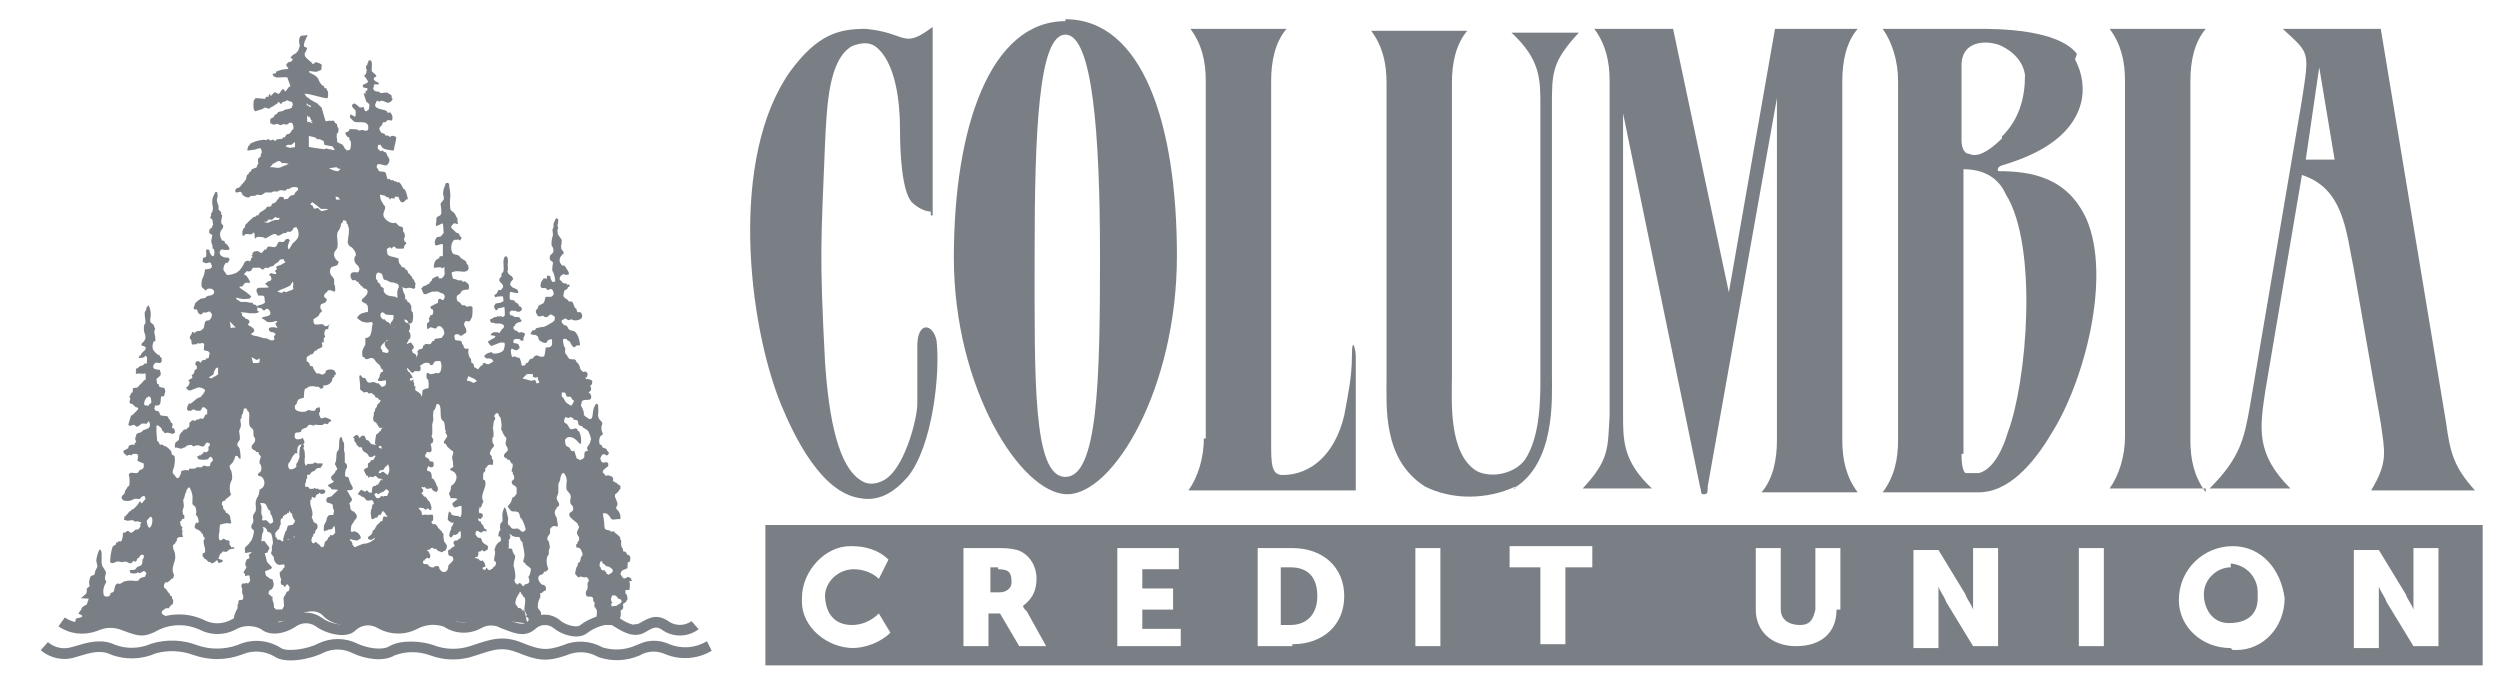 <?xml version="1.0" encoding="UTF-8"?>
<svg id="Layer_1" data-name="Layer 1" xmlns="http://www.w3.org/2000/svg" viewBox="0 0 130 35.8">
  <defs>
    <style>
      .cls-1 {
        fill: #7a7f85;
      }
    </style>
  </defs>
  <g>
    <path class="cls-1" d="M48.4,11c-.3,0-.7-.2-1-.5-.5-.6-.6-2.5-.6-3.8s-.2-3.5-1.3-4.3c-.3-.2-.7-.2-1.2,0-1.2.7-1.3,3-1.4,5.1-.2,5.1-.3,5.6,0,11.3.2,3,.7,5.5,1.9,6.2.3.2.7.2,1.1,0,1.1-.5,1.8-3.2,1.8-4v-3c0-1.3.8-1.2,1-.3.2,1.7-.2,5.5-1.5,7.1-.7.8-1.5,1.3-2.5,1.1-2-.3-3.4-3.2-4.1-4.9-1.7-4.2-2.7-12.8.5-17.3,1.4-1.9,2.5-2.2,3.9-2.2,2.2.2,1.9,1.1,3.5-.1v9.8h-.1v-.2Z"/>
    <path class="cls-1" d="M53.8,13.3c0-6.4.2-11.5,1.6-11.5s1.8,5.1,1.8,11.5-.1,11.5-1.8,11.5-1.6-5.1-1.6-11.5ZM55.4,1.1c-3.9,0-5.8,5.5-5.8,12.3s3.5,12.3,5.9,12.3,5.7-5.5,5.7-12.4-1.8-12.3-5.8-12.3h0v.1Z"/>
    <path class="cls-1" d="M62.7,22.8V4.2c0-1-.2-1.9-.8-2.7h5c-.6.7-.8,1.7-.8,2.7v18.8c0,1.1,0,1.7.6,1.7,1.4,0,2.7-1,3.2-3.1.2-1.1.4-2,.4-3.1s.2-.3.2,0v7h-8.7c.5-.7.8-1.7.8-2.7h.1Z"/>
    <path class="cls-1" d="M78.8,25.3c-1.5.7-3.3.7-4.7,0-2.2-1.4-2-4.1-2-5.7V4.3c0-1-.2-1.9-.8-2.7h5c-.6.7-.8,1.7-.8,2.7v15.3c0,1.2-.2,4,1.3,4.9.8.4,2,.1,2.5-.6.8-1.2.8-3.2.8-4.2V5.5c0-1.4,0-2.4-1.5-3.8h3.5c-1.4,1.5-1.4,2.1-1.4,3.8v14c0,1.2.2,4.6-2,5.9h.1v-.1Z"/>
    <path class="cls-1" d="M82.8,1.5h4.2l2.9,13.7,2.4-13.7h4.3c-.6.7-.8,1.7-.8,2.7v18.7c0,1,.2,1.9.8,2.7h-5c.6-.7.8-1.7.8-2.7V5.1l-3.6,20.2c0,.3,0,.4-.2.4s-.1-.1-.2-.4l-4-19.4v15.7c0,1.3,0,2.4,1.5,3.8h-3.6c1.4-1.5,1.3-2.1,1.4-3.8V4.2c0-1-.2-1.9-.8-2.7h-.1Z"/>
    <path class="cls-1" d="M104.1,7.2c-.7.7-1.3,1-1.7.8-.3,0-.4-.4-.4-.7v-3.9c0-1.4,1.5-1.3,2.1-1s1.1.8,1.2,1.5c0,1.2-.3,2.3-1.2,3.2h0v.1ZM102.1,23.6v-14.8c1,0,1.8.4,2.2,1.3,1.7,2.7,1.1,9.8.1,12.4-.2.7-.7,1.9-1.5,2.1h-.7c-.1-.1-.2-.3-.2-1h.1ZM108,2.8c-1-1.3-4.2-1.3-5.1-1.3h-5c.5.7.8,1.7.8,2.7v18.7c0,1-.2,1.9-.8,2.7h5c1.5,0,2.8-1.4,3.8-3.1,1.7-2.7,3.1-8.1,1.8-11.1-1-2.2-2.9-2.5-4.6-2.5,0,0-.1-.2.2-.3,1.7-.5,3.6-1.4,4.1-3.2.2-.7.1-1.6-.3-2.3h0l.1-.3Z"/>
    <path class="cls-1" d="M114.7,25.4h-5c.5-.7.8-1.7.8-2.7V4.2c0-1-.2-1.9-.8-2.7h5c-.6.7-.8,1.7-.8,2.7v18.7c0,1,.2,1.9.8,2.7h0v-.2Z"/>
    <path class="cls-1" d="M119.9,8.3l.7-4.8.8,4.8h-1.6.1ZM118.7,1.5c1.4,1.3,1.4,1.1,1,3.7l-2.7,15.9c-.3,1.7-.5,2.7-2.1,4.3h4.2c-1.8-1.8-1.6-3.1-1.3-5.1l1.9-11.2c2.2.7,2.3,3,2.7,4.9l1.4,8c.2,1.5.4,2-.5,3.5h5.4c-1.1-1.2-1.3-2-1.5-3.5l-3.4-20.5s-5.1,0-5.1,0Z"/>
  </g>
  <g>
    <path class="cls-1" d="M116,29.5c-.7,0-1.4.6-1.4,1.4h0c0,.7.4,1.5,1.3,1.5s1.5-.4,1.5-1.3v-.3c0-.7-.5-1.4-1.4-1.5h0s0,.2,0,.2Z"/>
    <path class="cls-1" d="M51.9,29.5h-.4v1.3h.5c.3,0,.6-.2.6-.5h0c0-.5-.1-.7-.7-.7v-.1Z"/>
    <path class="cls-1" d="M67.1,29.5h-.5v3h.5c.8,0,1.4-.5,1.4-1.5s-.5-1.5-1.4-1.5Z"/>
    <path class="cls-1" d="M39.8,27.3v7.3h89.3v-7.3H39.8ZM44.4,33.7c-1.4,0-2.7-1.1-2.7-2.4h0v-.2c0-1.4,1.2-2.7,2.5-2.7h.1c.7,0,1.4.2,1.9.7l-.5,1c-.3-.3-.8-.5-1.3-.5-.7,0-1.4.5-1.5,1.3h0c0,1,.5,1.6,1.4,1.6h0c.5,0,1-.2,1.4-.6l.6,1c-.5.5-1.3.8-2,.8h.1ZM53,33.6l-1-1.7h-.6v1.7h-1.3v-5.1h1.8c.3,0,.6,0,1,.1.6.2,1,.8,1,1.5s-.3,1.1-.7,1.4h0c0,.1.1.2.2.3l1,1.8h-1.4.1-.1ZM61.4,33.6h-3.3v-5.1h3.2v1.1h-1.9v1h1.6v1.1h-1.6v1h2v1.1-.2ZM67.2,33.6h-1.8v-5.1h1.8c1.6,0,2.7,1,2.7,2.5s-1.1,2.5-2.7,2.5h0v.1ZM74.9,33.6h-1.3v-5.1h1.3v5.1ZM83,29.5h-1.6v4h-1.3v-4h-1.6v-1.1h4.3v1.1h.2ZM95.5,31.7c0,1.2-.8,1.9-2.1,1.9s-2.1-.8-2.1-1.9v-3.2h1.3v3.2c0,.5.4.8,1,.8s.7-.4.8-.8v-3.2h1.3v3.2h-.2ZM103.9,33.6h-1.3l-1.4-2.3c-.1-.3-.3-.5-.4-.8h0v3.2h-1.3v-5.1h1.3l1.4,2.3c.1.3.3.5.4.8h0v-3.2h1.3v5.1ZM109.4,33.6h-1.3v-5.1h1.3v5.1ZM116,33.7c-1.5,0-2.7-1.1-2.7-2.5h0c0-1.6,1.3-2.8,2.8-2.8s2.5,1.2,2.7,2.7c0,1.5-1.1,2.7-2.5,2.7h-.2l-.1-.1ZM126.8,33.6h-1.3l-1.4-2.3c-.1-.3-.3-.5-.4-.8h0v3.2h-1.3v-5.1h1.3l1.4,2.3c.1.3.3.5.4.8h0v-3.2h1.3v5.1Z"/>
  </g>
  <g>
    <path class="cls-1" d="M14.25,31.62c0-.13-.01-.25-.06-.37l-.02-.04c0-.06,0-.13,0-.19-.01,0-.03,0-.05,0-.03-.01-.07-.09-.1-.1,0,0-.03,0-.04,0-.02-.03,0-.1-.01-.14.02-.03.04-.07.06-.1.03-.02.05,0,.07-.02.07-.06.12-.14.13-.23,0-.03,0-.06,0-.1-.01-.02-.01-.05-.02-.06-.04-.05,0-.07-.03-.13-.01-.02-.13-.04-.14-.05-.01,0-.18-.14-.19-.14-.03-.01-.05-.17-.07-.2.04-.12.03-.03.22-.13.04-.02.15-.06.14-.11,0-.05-.25-.26-.26-.31,0-.02-.04-.12-.04-.16,0-.05-.08-.24-.07-.27,0-.01.15-.03.15-.04.02-.16.11-.17.09-.24-.02-.07-.16-.19-.18-.26h-.02s-.02-.05-.02-.06c-.07-.07-.11-.05-.18,0,0-.02,0-.05-.02-.06.02-.09.02-.2.04-.31,0-.05.05-.11.06-.16.02-.07.01-.15-.01-.21h-.02s0-.05-.01-.08c-.02-.04-.05-.07-.09-.1,0-.02,0-.06,0-.08.03-.08.06-.15.09-.23,0-.1-.05-.16-.06-.25-.01-.15.02-.21,0-.37-.01-.04-.03-.08-.05-.12-.03-.13-.02-.27-.1-.33v-.02s-.04,0-.05,0c-.07.1-.1.23-.1.35.02.12.02.23.01.35,0,.05-.11.17-.13.23-.05.15.02.19,0,.35-.01.11-.12.12-.1.29.02.14.15.08.13.25-.02.15-.06.29-.12.42-.03.04-.13.17-.16.21-.01.01-.19.17-.19.2.01.17,0,.07.01.24,0,.05.34-.06.35-.03,0,.02-.18.15-.17.17.01,0,.02.01.04.02,0,.04,0,.09,0,.14-.11.03-.14.02-.18.18-.03.05-.03.12-.02.17,0,.02.04.06.05.08.02.07-.16.25-.14.31.01.03.06.04.07.08,0,.02,0,.06,0,.08,0,.03.21-.04.22-.02.03.09.03.18.05.27-.03.04-.08.15-.13.16,0,0-.04-.04-.05-.04-.03,0-.11.04-.13.04-.04,0-.04-.03-.07-.02-.02,0-.05.06-.07.08,0,.05-.02.04-.01.1,0,.01.03.07.04.08,0,.08,0,.16,0,.23,0,.05.05.11.06.16,0,.04,0,.08,0,.12-.01.02-.02.07-.04.08-.08.05-.16-.03-.21.08-.01.04,0,.08-.01.14,0,0-.04.03-.04.04,0,.06.01.15,0,.21h-.02s-.02.08-.04.1h-.01l-.09.23-.07.37c.27-.11.55-.15.84-.14.31.15.63.28.96.38.21-.02.41-.05.61-.12l-.15-.38.12-.08-.21-.4Z"/>
    <path class="cls-1" d="M27.19,31.83s0-.06,0-.08c-.04-.04-.11-.13-.17-.14-.02,0-.04.02-.05.02-.04-.02-.08-.12-.11-.16-.01-.01-.03,0-.04-.02-.02-.07-.03-.14-.01-.21,0,0,.02-.01.02-.02.01-.04,0-.09.01-.12.01-.02.03,0,.04-.02,0-.02.02-.04.02-.06.01-.04.03-.07.06-.1.03-.04.05-.1.07-.14.04-.05.08-.02.07-.15v-.06s-.05-.08-.05-.08c-.02-.02-.05,0-.07,0-.05-.04-.09-.09-.13-.14v-.02s-.04.01-.05,0c-.02-.03-.02-.1-.05-.14.01-.05.03-.1.05-.16,0-.2-.03-.41-.09-.6,0-.13.02-.27.07-.39,0-.03-.01-.08.01-.08,0,0-.01-.08-.01-.08-.01-.03-.06-.05-.07-.08v-.04s-.04-.04-.05-.06c-.01-.03,0-.06-.01-.1-.03-.1-.14-.08-.21-.08,0-.03.02-.12.02-.12,0-.05,0-.09-.01-.14,0-.03.03-.04.02-.1-.01-.02-.02-.04-.02-.06.06-.07.1-.16.09-.25-.02-.02-.03-.02-.05-.04,0-.01-.02-.07-.04-.08-.02,0-.04,0-.06,0,0-.05,0-.1,0-.15,0,0,.05-.03.05-.04,0-.01.01-.12.01-.12,0-.07-.02-.13-.04-.19-.01-.13.03-.2.01-.33l-.02-.04c-.02-.09-.03-.14-.05-.23l-.02-.02s0-.06,0-.08c-.01-.04-.05-.09-.07-.14-.01.01-.02,0-.04,0,0,0-.02.05-.02.06-.07.16-.09.33-.07.5,0,.05,0,.09,0,.14-.02.08-.09.08-.11.15-.01.07-.02.14-.02.21,0,.02.03.04.02.08h-.01v.04s-.04.04-.05.06c-.02.07-.04.14-.05.21.02.01,0,.02.01.06.03,0,.06-.02.09,0,0,0,.04.14.05.17-.02.02-.02.06-.04.08-.03.03-.09.04-.12.08-.03.03-.05.07-.09.1v.04s-.03,0-.04.02c-.02.04,0,.08-.02.12,0,0-.04.03-.04.04,0,.07.03.1.04.14,0,.09-.01.18-.04.27-.01.06-.02.13-.01.19,0,.03.07.06.09.08,0,.04,0,.08,0,.12,0,0-.03.03-.04.04v.04s-.06.04-.09.06c-.02.02-.05.08-.07.1-.02.01-.04,0-.06,0,0,0-.03.05-.05.06-.07.02-.15-.09-.19-.14-.06.18-.07.13-.19.08,0-.03,0-.05,0-.08.05-.01.1-.03.15-.06-.05-.15-.04-.2-.13-.27l-.02-.04s-.07.03-.12.02c-.03,0-.08-.09-.11-.1-.06-.02-.11-.03-.17-.04,0,0,.03-.06.04-.06.03-.01.05.01.09.02,0-.02,0-.04,0-.06l.02-.02c.04-.06.03-.09.02-.19.02,0,.03-.04.04-.04.03,0,.04.02.05.02.04-.02.08-.09.15-.08,0,0,.03.06.04.06.02,0,.05,0,.07,0,0-.04.14-.08.14-.1,0-.1.02-.06.02-.13,0-.1-.25-.16-.26-.23-.07-.03-.07-.24-.15-.24-.04,0-.09,0-.13-.02,0,0-.1-.14-.11-.14,0-.04,0-.15,0-.18.02-.14.11.02.18-.05.02-.03.04-.05.06-.08,0,0,.13.11.14.11.04,0,.08.01.12.01,0,0,.07.04.07-.01s.03-.07-.04-.09-.06-.01-.09-.07-.09-.11-.11-.17c-.02-.05-.06-.09-.12-.1-.05-.02-.09-.04-.13-.07l-.09-.06-.07-.09s.09-.13.1-.09c.01.04.03.09.07.09.04,0,.08,0,.11.01l.06.03.07-.1s.04-.02.05-.04c0,0,0-.01,0-.02,0-.04-.01-.08-.01-.11l-.12-.06s-.04.07-.07-.04c-.03-.12.01-.13.01-.13v-.1s-.11-.01-.11-.01l-.09-.07-.07-.07s-.09-.1-.07-.16c0-.05,0-.09-.03-.13-.04-.04-.06-.09-.07-.14-.01-.09-.07-.23.01-.19.05.03.09.07.12.13v.04l.04.04.14-.03s-.02-.13.02-.12c.03,0,.04-.07.05-.1,0-.03-.01-.08.01-.08.02,0-.02-.08-.02-.08-.04-.05-.08-.1-.11-.16,0-.02,0-.04,0-.06l-.02-.02c-.02-.07-.06.06-.08,0-.02,0-.04,0-.06,0-.03.01,0-.05-.03-.04-.01,0-.04,0-.05,0,0-.15.01-.3.04-.45,0-.03.07-.09.07-.12.02-.13-.07-.2-.09-.27,0-.11,0-.22.02-.33,0-.08-.05-.16-.06-.23-.01-.11.03-.17.01-.29,0-.02-.03-.06-.04-.08,0-.03,0-.06,0-.1,0,0-.03-.07-.04-.08-.02-.09-.02-.14-.04-.21-.03,0-.06-.01-.09,0-.02.01-.02.07-.04.1,0,.01-.04.04-.05.06-.04.15.02.4-.02.58-.02.07-.09.1-.11.16-.02.1-.02.19-.02.29,0,.03-.05.07-.05.1-.03.25.16.2.11.41,0,.02-.04.03-.04.06v.02s-.04,0-.07.02c-.01.01-.03.07-.05.08-.02,0-.05-.01-.06,0-.02.02-.02.08-.04.12,0,.02-.05.04-.05.06-.01.1.06.15.04.29,0,.03-.04.07-.05.1-.03.1-.02.2.01.29.01.02.05.02.06.04,0,0,.04.1.02.08v.04s-.25.2-.29.23c-.1.07-.05.15.04.26.03.04.34-.1.38-.08.01.15,0,.22,0,.4,0,0-.03.17-.03.16-.02-.01-.07.11-.08.13-.04.12-.18.04-.24.1-.06.05-.08.17-.12.25-.01.03-.05.03-.06.06-.01.04,0,.07-.01.12,0,.02-.04.07-.05.1-.03.08-.05.17-.05.25.02.03.06.08.1.08.04,0,.09-.12.13-.14.06-.03.07.03.13,0l.02-.04s.04.01.06,0c.02-.01.03-.08.05-.1.03-.02.06-.04.1-.06.02.11.02.22.01.33-.02.09-.04.05-.1.08,0,0-.03.05-.04.06-.07.05-.11,0-.18.04l-.07.1s.09.16.07.18c-.02.02-.16.06-.19.13-.02.05-.15.05-.15.12,0,.03.02.17.02.2,0,.06.22.06.23.12,0,0,.03.12.02.14,0,.07-.24.25-.26.31,0,.03,0,.05,0,.08-.01.08-.05.16-.11.21-.02.02-.03,0-.05.02v.02c-.06-.03-.12,0-.16-.02-.05-.04-.09-.09-.13-.14-.03-.06.01-.1-.06-.14-.07-.03-.15-.02-.22.02l-.04.04c-.09,0-.17-.03-.24-.08-.01-.01-.03-.07-.05-.08-.07-.02-.14-.03-.21-.02,0-.02-.03-.05-.04-.06,0-.02,0-.06,0-.08.02-.01.02-.04.04-.06.01,0,.02.01.04.02,0,0,.02-.07.02-.08.02-.01.04.01.06,0,0,0,0-.05.01-.06.06-.02.11.05.17.02,0,0,.01-.03.02-.04.01-.04.02-.08.02-.12,0,0-.1-.21-.1-.21-.02-.01-.04,0-.06,0v-.06c.06-.02.1-.01.16-.04,0,0,0-.04.01-.04.04-.03.08-.04.12-.04,0,0,.04.05.05.06.03.01.08-.01.11,0,.03,0,.07.08.1.1.02.01.21.08.22.08.03,0,.07-.07.1-.08.02,0,.06.01.07,0l.04-.1s.03-.03.04-.04c-.01-.04-.01-.09,0-.14,0-.02-.03-.04-.04-.06-.04-.09-.07-.08-.1-.14-.02-.04-.01-.1-.02-.14l-.02-.04c0-.07.01-.15,0-.21,0-.04-.05-.05-.07-.08v-.04s-.11-.11-.15-.14v-.04s-.05.01-.06,0c-.01-.01,0-.04-.01-.06-.03-.05-.06-.1-.11-.14-.05-.03-.09,0-.15-.02-.02-.01-.05-.06-.07-.08,0,0,0-.05.01-.06.02-.02.05-.02.06-.04.03-.1.03-.21-.01-.31-.1,0-.2,0-.29.02v-.02c-.09,0-.16,0-.23.02-.02,0-.05.05-.09.04-.03-.01-.04-.12-.06-.14-.03-.03-.05-.02-.09-.04v-.04s-.04.03-.06.04c-.07.02-.14-.01-.16-.08,0-.02,0-.04,0-.06,0,0,.03-.04.04-.04.07-.03.13,0,.19-.02l.02-.04s.05.02.06.02c.01,0,.04-.04.06-.04l.02.04s.08-.01.11,0c.02,0,.07.07.09.08.08.02.07-.08.16-.06.02,0,.06.07.07.08.11.03.08-.03.1-.14,0,0-.01-.05-.01-.02-.02-.11-.06-.22-.12-.31-.02-.02-.04-.02-.06-.04-.02-.03-.04-.09-.06-.12-.01-.01-.04,0-.05-.02v-.04s-.07,0-.1-.02c-.02-.02-.05-.1-.07-.12-.03-.03-.05-.02-.09-.04-.03-.02-.07-.1-.1-.12-.04-.02-.07,0-.11-.02-.03-.04-.05-.09-.07-.14,0-.02,0-.04,0-.06.06,0,.11,0,.17,0,.03,0,.08-.05.12-.04v.04s.08.02.12.02v.02s.06-.03.09-.02c.02,0,.05.07.07.08.09.03.22-.04.28-.02,0,0,.02.05.02.06.05.05.16.15.24.12.05-.02.08-.15.05-.25,0-.02-.04-.04-.05-.06-.03-.12-.08-.23-.16-.33v-.04s-.07,0-.1,0v-.04s.01-.02.01-.02c0-.09-.02-.19-.06-.27-.05-.05-.11-.07-.18-.08,0-.03,0-.07-.01-.1.02-.05.04-.11.06-.15.05.03.13.1.22.06.02,0,.04-.06.06-.08,0-.05,0-.09,0-.14-.02-.11-.14-.05-.21-.1-.01-.01-.02-.08-.04-.1-.05-.06-.13-.06-.18-.12-.01-.01-.02-.07-.04-.08-.08-.06-.13.03-.21.02,0,0-.01-.04-.01-.04-.08.02-.17.03-.26.02-.02,0-.07-.06-.09-.06-.05-.01-.08.04-.12.02v-.02s-.02-.05-.04-.08c-.02-.02-.03,0-.05-.02,0,0-.01-.05-.02-.06,0,0,.02-.01.02-.02.02-.02.04-.03.06-.04.1-.04.1-.08.19-.04.07.03.07.05.11-.04.03-.08.02-.06.04-.17,0,0-.04-.03-.04-.04,0-.07,0-.13.01-.19.04,0,.08.02.12.04.02.01.03.09.05.1.08.04.17-.04.24-.02,0,0,.06.05.07.06.13.03.33,0,.37-.12,0-.04.01-.09.01-.14,0,0-.06-.08-.06-.08-.03-.06-.03-.15-.07-.19-.06-.03-.12-.06-.18-.08,0-.09,0-.34-.05-.39-.02-.02-.04,0-.06-.02,0,0-.02-.05-.04-.06-.1-.06-.2-.02-.29,0-.02,0-.05-.01-.07,0-.01,0-.04.07-.06.08-.05.01-.06-.02-.1-.04,0-.03,0-.06,0-.1-.14.01-.27-.08-.3-.21,0-.03,0-.07-.01-.1,0-.02-.05-.04-.06-.06,0-.02,0-.07-.01-.08l-.04-.02s0-.07.01-.1c.04-.1.15-.15.25-.11.03.01.06.03.08.06.02.02,0,.05.01.08.02.03.05.05.07.08.07.03.12-.03.15-.04.03,0,.06.02.09,0,.05-.07.09-.15.12-.23,0,0,0-.05,0-.06.01-.02.08-.02.1-.04.02-.02.02-.09.04-.12.02-.03.05-.05.07-.08v-.02s.02-.08.01-.12c0-.09-.05-.09-.1-.12,0,0,0-.03-.01-.04-.02-.01-.06,0-.09-.02-.03-.03-.06-.13-.1-.16-.01-.01-.04,0-.05,0v-.04c-.09-.05-.13-.07-.19-.12,0-.04.01-.13.01-.14,0-.03,0-.05.01-.08,0,0-.05.05-.07.02,0-.06,0-.12,0-.17,0-.02-.05-.04-.05-.06,0-.05.02-.08.02-.1,0-.08-.11.07-.15.05-.02-.01-.11-.19-.13-.2-.03-.11-.07-.22-.13-.31,0,0,.09-.16.09-.16.02.02.17.2.18.21.03.03.07.05.11.04.02,0,.06-.07.07-.08.09-.03.22.04.29-.02.04-.03.03-.1.04-.19-.06-.07-.14-.1-.19-.18-.01-.02,0-.04-.01-.06,0-.02-.08-.11-.1-.14.06-.06.08-.15.06-.23-.02-.1-.12-.08-.17-.14-.01-.02-.02-.06-.04-.08,0-.03,0-.05,0-.08.17-.1.06-.22-.02-.31v-.04c-.1-.05-.17.03-.24.06,0-.02,0-.05-.02-.06,0-.07,0-.13.01-.21l.02-.06c0-.06,0-.14,0-.19.02-.13.21-.21.12-.49-.03-.1-.17-.08-.23-.14l-.04-.1s0-.05.01-.08h.02c.05-.06.09-.13.11-.21.02-.22-.09-.23-.11-.37-.03-.22.04-.41,0-.62-.02-.05-.04-.11-.07-.16-.02-.05-.04-.1-.05-.16,0-.03,0-.05,0-.08,0-.02-.04-.02-.05-.04-.01-.03-.03-.09-.04-.12-.06.03-.08,0-.11.08,0,.01,0,.04,0,.06,0,.02-.03.05-.04.06-.02.06-.03.12-.04.17,0,.14,0,.27.02.41.01.06.01.13.01.19,0,.04-.03.08-.05.12-.03.06-.07.05-.11.1-.04.07-.08.14-.11.21.02.03-.02.07-.01.1,0,0,.03.05.04.06.04.11.02.23-.05.33-.07.08-.06.03-.1.17-.01,0-.02.02-.01.03,0,0,0,0,0,0,.01.02.01.07.02.1.01.03.02.01.04.04.1-.02.26-.04.24.17-.01.05-.03.11-.06.16-.03.02-.08-.01-.11,0-.01,0-.03.05-.04.06-.02.02-.04,0-.06.02-.01.02,0,.06-.01.08-.01.02-.03,0-.05.02-.01.01,0,.04-.01.06-.02.02-.04.02-.06.04-.01.01-.02.07-.04.08-.04.03-.08.02-.11.06-.12.17.1.35.16.43,0,0,0,.05.01.08-.04.03-.08.07-.11.1-.01.01-.02,0-.04,0-.02.01-.01.05-.02.08h-.02c-.01.1-.02.19-.01.29.05.01.11.02.16.04.1.03.18.11.22.21-.05.06-.11.11-.17.16-.06.03-.12.14-.2.12-.04,0-.09.02-.13.04,0,0-.09.04-.09.04,0,.07-.07.12-.06.16.02.15-.13.16-.08.25.04.09.48-.04.54-.03,0,.1.13-.03.14.09,0,0,.05.12.06.14.01.04-.01.31,0,.36,0,.07-.18.25-.18.33-.03.02-.05.01-.07.04,0,0-.02.06-.02.06-.11.04-.17-.11-.28-.02-.04.03-.06.11-.1.16-.04.05-.13.12-.15.19,0,.02,0,.05,0,.06-.01.02-.05.02-.06.04-.03.05-.03.12-.05.17,0,.02-.05.06-.05.08,0,.04,0,.08,0,.12-.03.09-.04.19-.02.29.02.05.08.12.15.1,0,0,.08-.12.1-.14v-.02s.01.02.04.02c.03,0,.1-.05.12-.06.1-.02.14.06.22,0,.04-.03.06-.14.1-.18.03-.02.05,0,.09-.02.02-.01.03-.09.05-.1.03-.01.05.02.06.02,0,.14.1.12.09.23,0,.06.01.27,0,.33,0,0-.24.16-.25.16-.05.01-.07-.04-.12-.02-.01.02-.03.04-.04.06-.04.01-.06-.03-.1-.02-.05.03-.09.07-.12.12-.01.02,0,.06-.02.08-.03.02-.05,0-.07.02-.01,0-.02.07-.04.08-.02.02-.11.06-.12.08-.01.03-.1.54-.04.49.01.01.04.02.05.04.01.02.01.08.02.1.02.03.05.03.07.06.02-.02.04-.09.06-.1.09-.04.15.05.13.17,0,0-.19.37-.19.37-.04.03-.11-.01-.16.02,0,0-.07.15-.07.15-.04.04-.09,0-.13.04-.02.02-.06.1-.09.12,0,0-.03,0-.04,0-.06.07-.03.14-.04.25-.01.04-.02.08-.02.12,0,.02.03.06.04.08,0,.04,0,.08-.01.12,0,.08,0,.16.02.23.02-.01.04-.05.05-.06.07-.04.16.03.23,0,0,0,.02-.05.02-.06.01-.01.04,0,.05-.02v-.04c.06-.06.16-.06.21-.14,0-.01,0-.05.01-.06.06-.05.14-.02.21-.06.04-.02.07-.13.11-.16.02-.02.04,0,.06-.02.03-.04.04-.16.07-.17.09-.05.13.04.16.1.1-.26.13-.11.23-.04,0,0-.05.05-.05.06,0,.03,0,.07,0,.1,0,0-.06.09-.06.1h-.01s0,.05,0,.06c0,0-.1.12-.1.12-.02,0-.05-.02-.07,0-.02.02-.02.08-.04.12-.04.09-.11.11-.17.17-.02.02-.04.1-.06.12-.07.05-.14-.02-.19-.06-.03.08-.08.15-.13.21-.01.01-.01.05-.02.06-.03.02-.06,0-.09.02,0,0-.04.05-.05.06-.03.01-.08-.02-.11,0,0,0-.02.05-.02.06,0,0-.03,0-.04,0,0,.03,0,.06-.01.1-.02.12-.01.24.04.35.02-.02.15-.14.15-.14.08-.03.07.06.13.06.02,0,.09-.07.11-.08.02,0,.04.01.06,0,.01-.02.02-.04.04-.06.02,0,.02.04.05.02.03-.02.12-.13.15-.14.05,0,.1.07.15.1-.02.09-.06.17-.1.25-.01,0-.04,0-.06,0-.04,0-.08,0-.12,0,0,0-.01.04-.01.04-.03-.01-.07-.04-.1-.04-.04,0-.09.1-.12.12-.04.02-.11,0-.13.04-.01.01-.03.2-.05.23,0,0-.02.01-.02.02-.07.06-.07.03-.13,0-.02.05-.04.1-.05.16,0,.03,0,.05,0,.08,0,.02-.03.04-.04.06-.03.12-.03.23,0,.35,0,.03,0,.08.01.1.07.11.17-.02.23-.04.02,0,.05.01.07,0,.03-.02.06-.12.09-.14.03-.01.06.02.09,0,.03-.02.1-.21.13-.23.04-.03.08.01.11,0,.03-.01.06-.09.09-.1.03,0,.02.03.04.04.06.03.12-.05.16-.08.05.06.09.13.12.19-.04.02-.08.05-.12.08v.04s-.05-.01-.07,0c-.04.03-.09.14-.13.16-.07.02-.12-.05-.18,0-.04.04-.03.2-.07.23-.02.02-.06-.01-.09,0,0,0-.02.05-.02.06-.06.05-.12.1-.18.16,0,0,0,.05-.01.06h-.02s-.05.11-.07.14c-.03.04-.08.05-.11.1,0,.01,0,.04,0,.06,0,0-.04.09-.05.1-.04.06-.09.06-.15.12-.09.09,0,.17.12.17s.2-.17.2-.09-.14.14-.14.14c-.09.07-.2.12-.32.14-.09,0-.18.02-.26.06-.09.03-.18.07-.26.11-.09.06-.14-.06-.14-.06,0-.02-.03-.02-.04-.04-.02-.04,0-.08-.02-.12-.03-.05-.06-.09-.11-.12v-.06c.13.04.25.06.37.08,0,0,.18-.11.19-.12,0-.17-.11-.22-.16-.29-.03-.03-.06-.02-.1-.04l-.04-.04c-.06-.01-.12.04-.16.04-.03,0-.03-.03-.06-.04,0-.11.02-.22.04-.33h.01c.06-.08.11-.16.16-.25v-.04s.02.04.05.02c0-.03.01-.05.01-.08h.04c0-.05,0-.1,0-.16-.04-.06-.09-.12-.13-.17-.05-.03-.09-.02-.13-.06-.02-.02-.05-.07-.07-.1,0-.02,0-.06,0-.08,0-.02-.05-.2-.05-.21.02-.05.14-.06.13-.22,0-.02-.12-.19-.12-.2-.01-.05-.17-.25-.12-.25.16.01.39,0,.24-.23-.02-.02-.11-.21-.12-.24-.03-.09-.02-.14-.07-.19v-.04s-.07.03-.13,0c0,0-.02-.05-.04-.06,0-.11.01-.22.05-.33.02-.02.03-.05.05-.08.04-.24-.09-.2-.11-.29,0-.14,0-.28,0-.43,0-.04-.04-.15-.04-.19.01-.12.01-.25,0-.37,0-.04-.05-.06-.06-.1-.03-.06-.03-.13-.05-.19-.02,0-.03-.03-.06-.02-.13.05-.05.48-.11.64-.02.07-.07.08-.1.16-.02.1-.02.19-.02.29l-.02.06s.02.06.01.08c0,.03-.04.07-.05.1,0,.01-.01.08-.01.08l.11.21s0,.06,0,.08c-.02.01-.05.02-.07.04,0,0-.03.09-.04.1-.05.07-.12.14-.18.19h-.01c-.03.09,0,.19.08.23.18.07-.25.19-.25.24,0,.12.18.09.16.2.03.03.33.01.36.05,0,0-.34.31-.33.32-.1.06-.3,0-.28.25.01.12.23.1.28.16.02.02.04.01.05.04.02.05,0,.14.02.19.02.06.06.07.05.18l-.02.04s-.01.07-.02.12c-.09,0-.2-.02-.27.04v.02c-.07.05-.07.19-.11.29-.02.04-.09.15-.1.19v.04h-.01s0,.08,0,.12c0,.02-.01.04-.01.06,0,.04.05.07.06.1.02-.02.07-.07.09-.08,0,0,.05.03.07.02,0,0,.01-.04.01-.04.09,0,.17-.01.24-.06v-.04s.06-.07.09-.1c.03.12.04.24.04.37-.03.02-.1.11-.12.12-.05.02-.1-.02-.15,0-.01,0-.01.07-.02.08-.02.02-.05.01-.07.04-.02.03-.04.11-.06.14-.02.02-.04.02-.07.04-.08.06-.09.28-.09.28l-.13.05s-.03-.04-.05-.06c-.05-.07-.11-.12-.18-.16-.03-.02-.05-.07-.1-.06l-.02.04c-.07.06-.12.04-.16-.06-.02-.03-.03-.06-.02-.1l.02-.02s0-.06.01-.1c.01-.03.07-.04.07-.08,0-.02,0-.06,0-.08.01-.02.06-.02.07-.04.03-.04.03-.11.05-.16.02-.04.09-.08.1-.14,0-.05,0-.09,0-.14-.02-.02-.05-.09-.07-.1-.04-.02-.03.03-.06.02,0,0-.02-.05-.02-.06-.02-.02-.04,0-.06-.02v-.04c-.03-.07-.05-.13-.09-.19,0-.02.01-.04.02-.06.09-.28-.14-.52-.09-.82.01-.07.05-.05.07-.08v-.04s0-.19,0-.21c0-.04-.06-.08-.07-.12,0-.03,0-.06,0-.1,0-.02-.03-.04-.04-.06-.06-.12-.1-.12-.22-.1-.01-.06-.02-.13-.01-.19,0-.01.03-.05.04-.06.01-.05,0-.1.01-.14,0-.02.03-.02.04-.04,0-.01.02-.08.02-.08,0,0-.05-.13-.05-.14-.03-.06-.06-.11-.1-.16,0-.02,0-.06,0-.08,0-.01.04-.05.04-.06.01-.07.02-.14.01-.21-.01-.03-.02-.05-.04-.08,0-.1,0-.21.01-.31,0,0,.03-.08,0-.08,0-.09,0-.18-.02-.27,0-.02-.05-.07-.05-.1,0-.07.02-.08.04-.12-.03-.07-.07-.17-.15-.1-.01.03-.02.06-.02.1,0,.02-.04.04-.05.06-.02.12-.03.23-.04.35.01.06.02.13.01.19l-.02.02c-.02.09-.05.17-.1.25,0,.01-.03.02-.04.04-.03.12.03.16.01.29,0,.07-.08.13-.07.23,0,.06.05.12.1.16v.04h.02s0,.06.01.08c-.01.02-.02.06-.04.08-.02.03-.05.01-.07.04,0,0,0,.04-.01.04-.03.02-.05,0-.07.02-.02.02-.04.11-.06.14,0,.01-.03,0-.04.02-.04.14.04.22.02.33,0,0-.03.03-.04.04,0,0,0,.05,0,.06,0,.03-.04.08-.05.12,0,.04,0,.08,0,.12.03.03.06.06.09.1-.01.04,0,.06-.01.1-.03.08-.14.08-.16.19,0,.02,0,.23,0,.23.03.05.06.11.1.16,0,0,.03,0,.04,0,.01.04.02.08.02.12.03.1.08.19.15.27-.03.07-.07.13-.12.19-.08.05-.14,0-.21.04-.03.02-.04,0-.06.04-.02.07-.05.14-.06.21,0,.02-.04.03-.05.06-.06.14-.1.28-.13.43,0,.03.02.06.04.08.09.11.15-.07.23-.1.04-.01.12.02.18,0,.09-.03.14-.35.17.02,0,.04.01.09.01.14-.02.14-.07.07-.13.1-.01,0-.04.05-.05.06-.04.02-.07.03-.11.04-.05.02-.09-.01-.13.02-.03.02-.03.09-.05.14-.01.03-.05.05-.06.08,0,.04-.01.08-.01.12-.04.15-.06.3-.06.45,0,.05.04.18.05.25-.01.01-.01.05-.02.06-.01.01-.04,0-.05.02v.04c-.06.07-.13.13-.19.19,0,.09.02.18.04.27,0,0,.04.06.04.06,0,.1-.03.11-.02.19,0,.14.08.11.16.16,0,0,.02.05.02.06.01,0,.04,0,.05,0,.1-.21.13-.12.23.02-.02.15-.02.2-.11.23,0,0-.03,0-.04,0v.02h-.01s-.02.1-.05.12h-.02s0,.04,0,.06c-.01.03-.05.03-.06.06-.06.13.01.36,0,.5l-.1.17h-.34l-.15.31-.11.31c.44.06.88-.02,1.26-.23.57-.34,1.15-.42,1.49-.04.34.38,1.26.65,1.72.38.46-.27.83-.47,1.06-.28.58.35,1.27.46,1.93.32.55-.25,1.15-.33,1.75-.25.65.19,1.34.23,2.01.13.5-.11.35-.17.81-.1.46.08,1.32.18,1.32.18l-.17-.77Z"/>
    <path class="cls-1" d="M32.9,30.22s-.06-.03-.07-.05c0-.02,0-.05,0-.07-.04-.03-.08-.07-.13-.09-.14-.03-.16.12-.29.05-.04-.02-.12-.18-.15-.21.07-.27.2-.19.37-.31,0-.1,0-.21.02-.31,0,0,.05,0,.06,0,.07-.03.06-.15.07-.26-.03-.02-.03-.07-.06-.09-.04-.03-.08-.01-.11-.05-.02-.02-.05-.12-.09-.14-.04-.02-.08,0-.11-.02-.02-.02,0-.08-.02-.12-.04-.06-.07-.12-.09-.19-.01-.08.01-.18,0-.26l-.04-.05c-.02-.06,0-.07-.02-.12-.08-.09-.17-.17-.28-.24,0,0-.02-.05-.02-.05-.08-.04-.1.03-.18,0l-.04-.05c-.11-.03-.25-.02-.28-.14-.01-.08-.02-.16-.02-.24-.02-.22-.04-.29-.07-.5l.02-.02c.2-.01.23.04.35.19.03.04.04.1.09.12.14.06.25-.04.44,0,.04-.17-.01-.34-.13-.47-.01-.02-.07-.05-.07-.07-.04-.13.07-.13.06-.28,0-.03-.09-.24-.11-.31h-.02c0-.05,0-.11,0-.16.1-.06.19-.15.24-.26l.04-.02c.01-.05,0-.11,0-.17-.04-.03-.1-.06-.15-.09,0,0-.01-.05-.02-.05-.02-.01-.05,0-.07,0l-.02-.05s-.09-.03-.13-.05c.03-.07.02-.15-.02-.21-.08-.06-.18-.1-.28-.09,0,0-.04.03-.07.02-.04-.01-.06-.09-.09-.12-.02-.02-.05,0-.06-.02-.01-.04.01-.08,0-.12.08-.09.17-.17.28-.24,0-.05,0-.09,0-.14-.02,0-.03-.04-.04-.05-.15-.07-.2.1-.33-.07-.02-.04-.03-.09-.04-.14,0-.01-.01-.07.02-.05.05-.1.06-.2.22-.16.02,0,.04.06.11.05.04,0,.06-.07.09-.09-.01-.02,0-.05,0-.07h-.02c-.04-.05-.08-.11-.11-.17-.06-.05-.15-.05-.2-.09-.02-.02-.03-.1-.06-.12-.02-.02-.08-.01-.09-.05-.05-.15-.02-.32.07-.45.01,0,.04.01.06,0,.02-.02.02-.07.04-.09-.07-.12-.09-.26-.07-.4,0-.03.05-.06.04-.14-.02-.14-.2-.15-.22-.4.02-.18.02-.36,0-.54-.09-.23-.21.11-.24.21-.07.28,0,.7-.35.42-.05-.03-.1-.07-.15-.12,0-.04,0-.08,0-.12-.01-.06-.03-.13-.06-.19-.02-.06-.09-.16-.09-.19,0-.02.01-.1.02-.07.02-.05,0-.07.02-.12.08-.18.42-.02.48-.17.04-.12-.01-.25-.13-.31.15-.11.18-.14.09-.35.11-.1.09-.03.11-.26-.1-.07-.21-.1-.33-.09.02,0-.04-.07-.04-.07.04-.03.06,0,.09-.02.01-.01.01-.07.02-.09,0,.02.02-.07.02-.09,0-.01-.03-.03-.04-.07-.02-.01-.04-.03-.06-.05-.07-.02-.09.04-.15.02v-.02s-.06-.04-.09-.07c-.07-.08-.05-.13-.09-.24-.04-.08-.1-.15-.17-.21-.02-.03-.01-.08-.04-.09-.07-.05-.18,0-.31-.05-.05-.02-.14-.21-.18-.26,0,0-.04-.02-.04-.02-.02-.09.01-.19,0-.28,0-.02-.05-.08-.06-.09-.03-.11-.05-.22-.06-.33.03-.01.02-.04.04-.07.06.02.09,0,.15.02.02.01.05.08.07.09.02.01.05,0,.07.02.08.07.13.29.24.31.08.01.11-.08.17-.09.05,0,.1,0,.15,0,0-.12-.03-.24-.06-.35-.03-.12-.09-.23-.17-.33-.1-.11-.22-.06-.33-.14-.06-.04-.09-.17-.15-.21-.04-.03-.07,0-.11-.02-.04-.02-.09-.11-.13-.14,0-.04,0-.08,0-.12.03,0,.18-.09.18-.09.06,0,.12.09.18.09.06,0,.09-.04.13-.05.03,0,.09.04.11.05.14.03.28,0,.4-.07.09-.09.08-.23,0-.32-.01-.01-.03-.02-.05-.03-.07-.03-.07.04-.13,0-.04-.03-.04-.15-.07-.19,0-.01-.05-.01-.06-.02-.03-.05-.11-.29-.13-.31-.06-.06-.13-.01-.22-.05v-.05c-.08-.05-.24-.13-.26-.24,0,0,.06-.26.06-.26.02-.04.1-.04.13-.07.03-.02.04-.1.07-.12.02-.01.04.01.06,0v-.12h-.04l-.02-.02s-.04.05-.04.05c-.01-.01-.02-.06-.04-.07-.07-.05-.12,0-.2-.05-.04-.02-.06-.09-.09-.12-.02-.01-.05,0-.06-.02-.05-.1,0-.22.1-.27.01,0,.02,0,.03-.01l.04-.05s.06.03.09.05c.07.01.14,0,.2-.02,0-.03,0-.06,0-.09,0,0-.04-.03-.02-.05,0-.01-.2-.31-.2-.31-.05-.01-.1-.02-.15-.02-.01-.03-.02-.06-.04-.09l-.04-.02c-.06-.15-.03-.32.09-.42l.02-.05s.04,0,.06,0c0-.05.01-.1,0-.14l-.02-.02s-.07-.07-.09-.12c-.02-.06.01-.09-.02-.12.03-.11.04-.22.04-.33-.02-.09-.18-.24-.2-.31-.02-.08-.02-.16-.02-.24,0,0,.04-.09.04-.09-.03-.04-.04-.09-.04-.14.03-.09.04-.19.04-.28-.01-.06-.07-.06-.11-.09-.05.09-.1.18-.13.28-.02.09,0,.15-.02.24l-.04.05c-.01.1.03.2.02.33-.06.16-.08.33-.07.5.02.1.13.14.09.35-.02.11-.16.14-.18.24,0,.06,0,.11,0,.17.06.05.11.1.17.14-.03.15-.05.3-.04.45l.04.05c.07.16.11.32.11.5-.04,0-.09.01-.15.02-.03-.05-.07-.12-.09-.17,0-.02,0-.1-.02-.12-.05-.05-.1-.02-.17-.05v.05s0,.06,0,.12c-.04,0-.1-.01-.17-.02-.1.19-.14.11-.17.42.02.02.06.09.09.09.02,0,.15,0,.13,0,.02.01.04-.01.06,0,.01,0,.04.06.06.07v.02c.14.04.22-.15.31.05.03.05.04.11.04.17-.02.06-.07.12-.13.14-.1.01-.2.01-.29,0-.02.11-.05.21-.09.31-.07.08-.2.09-.28.17-.03.03-.01.08-.04.12-.04.07-.12.07-.09.24,0,.02.04.05.06.07v.05s.05.04.06.05c.09.04.23-.03.29-.02v.05c.05.01.11.02.17.02.01,0,.14-.14.18-.14.06,0,.16.08.22.12,0,.07,0,.14-.02.21h-.04l-.02.05c-.15.07-.5.34-.6.26-.08.06-.22.03-.3.09-.02.01-.02.06-.04.07-.07.04-.13.01-.18.07v.02s-.05.07-.06.09c-.02.1.3.07.32.12,0,.02.05.03.06.05.01.06.03.11.06.17.05.08.29.21.4.14,0,0,.03-.09.04-.09.07-.07.11-.06.22-.09.03.18.05.37-.11.42-.07.01-.13.02-.2.02-.03.11-.03.43-.11.47-.05.02-.12,0-.17,0,.04.03-.11-.03-.13-.05,0,0-.05-.04-.15.02-.06.03-.07.08-.11.12-.05.04-.1.01-.15.05-.04.03-.07.13-.11.17-.04.03-.08.02-.11.05-.02.01,0,.06-.02.07-.04.05-.12.03-.18.05-.04-.11-.07-.38-.15-.42-.02-.01-.06,0-.07,0-.03,0-.12-.07-.15-.07-.1,0-.13.13-.18-.09-.04-.19-.03-.23.01-.3.02,0,.04,0,.05,0,.05.02.14.09.23.07.05-.03.1-.07.14-.12.01-.05-.02-.08-.03-.1,0-.04-.03-.07-.05-.1-.06-.05-.18-.02-.23-.07-.02-.02-.02-.13-.01-.1.02-.03.01-.05.04-.07.1-.04.2-.04.3,0,.01,0,.03.05.04.06.04,0,.09,0,.14,0,0-.04,0-.09,0-.13,0-.05.06-.12.07-.16,0-.03,0-.06,0-.09-.07-.04-.14-.06-.22-.06,0,0-.03.03-.04.03-.07,0-.11-.06-.15-.09-.04-.02-.09-.02-.12-.04-.02-.01,0-.03-.01-.04-.01-.02-.04-.03-.05-.04,0-.03,0-.06,0-.09,0-.03.05-.04.07-.06.02-.03.02-.06.04-.09.04-.04.09-.07.15-.09.08-.02.18,0,.15-.13h-.03s-.05-.12-.08-.13c-.08-.03-.17,0-.26-.03-.03,0-.07-.06-.1-.07-.04,0-.07-.01-.11-.01-.02-.05-.02-.11-.03-.16.02-.02.06-.06.08-.07.07-.03.11,0,.16.01.03,0,.05-.02.09-.01,0,0,.04.04.04.04.1.04.21,0,.26-.09,0-.03.01-.06.01-.09h-.01s-.03-.05-.04-.06c-.01-.01-.04,0-.05-.01-.06-.04-.08-.14-.14-.19,0,0-.03,0-.04,0l-.08-.07-.05-.07c-.07-.03-.13,0-.18-.03l-.04-.03c-.02-.12-.01-.24.01-.36,0-.01.05-.02.05-.03-.06,0,.35.11.37.05,0,0,.01-.06.01-.06-.02-.01-.04-.09-.05-.1-.03-.02-.23-.11-.26-.12-.03-.02-.05-.07-.08-.09h-.01c-.07-.16.08-.26.14-.34-.02-.06-.05-.12-.1-.17,0,0-.03,0-.04,0-.02,0-.02-.05-.03-.06,0,0-.03,0-.04,0-.02,0-.04-.06-.05-.07-.02-.03-.04-.06-.05-.09,0-.03.02-.04.03-.06,0-.1,0-.21-.01-.31.02-.12.02-.24-.01-.35-.01-.03-.04-.07-.07-.07-.09-.01-.1.07-.12.13-.06.18.03.46-.03.67-.01.04-.07.06-.08.09-.03.05,0,.12-.03.18,0,0-.08.07-.08.07-.02.04-.02.09-.01.13.02.09.22.17.19.34-.04.05-.08.1-.12.15-.01,0-.06-.02-.1-.01-.05.01-.08.11-.09.16,0,0-.15.11-.15.12,0,.01.04.05.04.06,0,.01,0,.03,0,.04.01,0,.17-.05.18-.05.07.03.16-.02.23,0,.02.08.03.17.03.25,0,.02-.15.06-.15.08,0,.01-.24.03-.25.04,0,.01-.09.12-.09.13.03.27.21.28.18.12,0,.05.36-.1.36-.05.02.13.02.25.02.38,0,.1-.08.11-.16.13v-.06c-.06.02-.12.03-.18.03-.01-.01-.03-.03-.04-.04,0,0-.03.05-.04.06-.04.02-.07,0-.12.01-.04.01-.11.08-.15.09,0,0-.03,0-.04,0-.07.05-.02.18.04.2.05,0,.11.01.16.01v.03c.19.02.29-.04.43.06.02.02.04.01.05.04,0,0,0,.06,0,.04,0,.02,0,.04,0,.06,0,.01-.03.04-.04.06-.08,0-.15.25-.22.24-.01,0-.04-.04-.05-.04-.08-.01-.15-.01-.23,0-.07.02-.13.08-.15.15.08,0,.15.02.23.04.1.07-.2.17-.29.24-.11.08-.12,0,.04.24.06.09.23-.04.36-.07l.03-.03s.06,0,.08,0c0,0,.03-.04.04-.04.04,0,.08,0,.12.01.04,0,.04-.02.08-.01.08.01.05.2,0,.36-.05.16-.39.24-.55.21-.02,0-.1-.09-.13-.07-.05.03-.17.05-.22.09-.05.03-.09.07-.13.12l.12.12h.19l.1.04.08.1c-.07.06-.15.11-.23.15-.1.04-.23-.06-.23-.06l-.12.04s.03.05.04.07c0,0-.12.02-.13.07,0,0-.05.05-.06.06-.08.09-.02.12-.14.06l-.04-.05s-.04.01-.06,0c-.05-.04-.04-.12-.07-.19-.02-.04-.09-.05-.11-.09-.02-.05,0-.1-.02-.17,0-.02-.05-.05-.06-.07-.08-.14-.1-.31-.06-.47-.08,0-.17.03-.24-.05-.03-.03-.02-.1-.04-.14,0-.02-.05-.03-.06-.05-.02-.05,0-.11-.04-.14-.08-.08-.26-.01-.33-.09-.01-.04-.02-.08-.02-.12,0,.04-.02-.09-.02-.09,0,0,.04-.02.04-.02,0,0,.02-.04.02-.05.06,0,.12,0,.18,0,0,0,.02.05.02.05.14.07.2-.03.28-.09,0,0,.07-.02.07-.02.09-.27-.14-.32-.09-.54l.04-.02s.01-.05.02-.07c.08.02.12.01.22.02.05-.08.09-.15.13-.24.02-.16.03-.33.02-.5-.02,0-.06-.05-.07-.05-.08-.02-.15.04-.24.02-.02,0-.09-.07-.11-.07-.04,0-.08.01-.11,0-.05-.02-.09-.11-.13-.14-.06-.05-.13-.04-.15-.14-.05-.26.05-.23.15-.31.04-.03.08-.14.13-.17.11-.04.22-.06.33-.05.04-.2.03-.29-.13-.38l-.04-.05c-.06-.02-.09.03-.13.02-.02,0-.06-.07-.07-.07-.05-.01-.1,0-.15,0-.1-.04-.19-.07-.29-.09-.01-.05-.1-.27-.06-.33.02-.02.02-.01.06-.02.24-.11.58.07.74-.07.06-.06.03-.01.06-.12,0,0,.05,0,.02-.02-.05-.03-.01-.08-.04-.14-.01-.03-.06-.05-.07-.07-.02-.03,0-.06-.02-.09-.05-.1-.2-.14-.28-.21-.04-.04-.08-.11-.13-.14-.12-.06-.28-.02-.33-.17-.08-.19-.06-.41.06-.59.02-.06.17-.06.15-.05l.13-.02s.02.06.07.05c.01,0,.06-.08.07-.09,0-.03,0-.06,0-.09-.03-.01-.06-.03-.09-.05v-.05c-.03-.12-.12-.08-.2-.14,0,0-.03-.04-.04-.05-.07-.06-.13-.12-.19-.18-.03-.14.09-.17.13-.23.03-.05.17.06.21.02.01-.01-.04-.21-.02-.22v-.05s-.03-.06-.06-.09c-.03-.08-.06-.15-.11-.21-.06-.06-.17-.1-.2-.19-.03-.23-.03-.46,0-.68,0-.17-.02-.33-.06-.5,0-.04,0-.08,0-.12,0-.02-.05-.05-.06-.07-.04,0-.07,0-.11,0-.04.12-.1.25-.13.38-.02.06,0,.09-.02.14-.02.06.06.22.04.31-.02.11-.18.19-.17.28.03.15.04.31.04.46-.03.24-.3.07-.26.4.01.12-.07.21,0,.27.02.02.33-.16.34-.13.02.17.04.34.04.5-.05.04-.1.13-.15.17-.06.04-.13,0-.2.05-.08.08-.12.19-.11.31.01.25.27-.01.42.05,0,.05,0,.51,0,.57-.02.12-.2-.02-.19.14h.02s-.19.1-.19.11l-.08.14s-.04.2-.04.26c0,.02.39-.06.4,0,.03.1.15-.08.16-.01,0,.03,0,.32.02.34h0s-.02,0-.04.09c0,0-.07.08-.07.09-.01.01-.05.03-.06.05-.16-.04-.12.07-.16-.11h-.09s-.18.09-.18.09c-.02.05-.06.02-.08.09.06.05-.18.14-.1.18,0,.02-.18.07-.17.09,0,.03-.2.05-.21.11-.04.16-.14-.13.01.24.07.16.05.11.16.13.01,0,.32-.14.34-.14.1.02.2-.02.29,0,.03,0,.1.06.15.07.1.03.22.05.2.24,0,0-.03.09-.04.09-.06.11-.13-.01-.18-.02-.05-.01-.06.02-.11.02-.01.08-.01.13-.02.19-.14.05-.25.13-.39.19.02.03.02.1.04.12.02.02.05,0,.07.02.05.09.05.2,0,.28-.02.03-.11.03-.13.05,0,0,0,.06,0,.07,0,0-.05.04-.06.05,0,.03.04.12.02.19-.01.04-.1.06-.11.09-.01.09-.01.19,0,.28.04-.02,0,.02.02.02.03.01.12-.09.17-.09.1,0,.17.09.29.05.01,0,.04-.09.06-.09.06-.03.13-.03.18,0,.06.05.11.12.15.19.01.06-.01.08.02.12.05.07-.11.23-.11.24v.02c-.12.07-.28.02-.39.09,0,0-.01.06-.02.07-.03.03-.08.02-.11.05-.02.02-.05.1-.07.12-.08.05-.21-.02-.31.02,0,.02-.01.03-.02.05-.01.01-.04,0-.06.02-.02.03-.01.12-.04.14-.08.08-.19.01-.24.14l-.04.05s.03.04.04.05c.03.13-.25.44-.25.47-.02.07-.03.15-.02.22.04,0,.11.14.18.12.02,0,.37-.26.38-.26.09-.04.2-.05.29-.02.03.01.04.08.06.09.04.03.07,0,.11.02,0,0,.13-.19.13-.19.09-.03.2-.04.29-.02.06.13.07.28.04.42-.03.12-.05.2-.17.21-.03,0-.06,0-.09-.02-.09.04-.19.06-.29.07-.05,0-.11-.09-.17-.07-.01,0-.01.04-.04.05,0,.07,0,.14,0,.21,0,.04.08.07.09.12.02.12.03.25.02.38-.03.01-.01,0-.02.05-.04,0-.07,0-.11,0-.06.03-.13.06-.19.09,0,.07,0,.14-.02.22-.01.07.02.15,0,.21-.01.03.09.15.06.17,0,0-.01.04-.02.05-.11.04-.24.04-.35,0l-.04-.05s-.07,0-.11-.02c-.05-.04-.05-.1-.07-.16,0-.01-.05-.05-.06-.07-.02-.15,0-.31.06-.45-.04-.04-.11-.07-.13-.12-.03-.13-.02-.28.04-.4.03,0,.06,0,.09,0l.04-.05c-.04-.08-.09-.16-.15-.24-.02-.03-.07-.04-.09-.07-.02-.03-.03-.09-.06-.12-.08-.08-.19-.1-.26-.19-.02-.02,0-.06-.02-.09-.01-.02-.06-.03-.07-.05-.05-.07-.04-.14-.11-.19v-.02c-.09-.05-.22-.02-.31-.07-.07-.04-.11-.15-.17-.19-.05-.02-.11-.04-.17-.05-.05-.02-.12-.01-.17-.05v-.05c-.02-.09-.15-.11-.04-.28.02-.02.04-.05.06-.07.04-.04.08-.08.13-.12.01,0,.04.01.06,0,0,0,.01-.09.02-.09.14.03.27.1.39.19.04.05.04.2.06.24,0,.01.08.01.09.02.02.01.04.08.06.09.03.03.05,0,.09.02.02,0,.06.09.07.09.05.02.1-.02.13-.02.03-.16.07-.32.13-.47.02-.04.07-.04.09-.07.02-.02,0-.07.02-.09.01-.03.09-.07.09-.09.09-.34-.14-.4-.26-.5-.04-.03-.08-.11-.15-.12-.09-.02-.14.04-.18.05-.12.01-.25,0-.37-.02-.04-.03-.09-.17-.13-.21-.05-.05-.11-.05-.17-.09-.02-.02-.03-.08-.06-.09-.03-.02-.06.01-.09,0-.05-.04-.09-.09-.13-.14,0-.05,0-.11,0-.16.04-.03.04-.07.11-.07.04,0,.15.11.17.12.18.02.37.03.55.02.06.01.11.09.17.12.08.04.13,0,.2.05l.02.05c.06.03.12.02.17.07.03.03.04.13.07.14.13.06.21-.06.22-.17.02-.12.02-.25,0-.38,0-.03-.06-.06-.07-.09-.03-.1.01-.18-.02-.28l-.11-.17s-.05,0-.07-.02c-.03-.04-.03-.09-.06-.14-.06.02-.13.03-.2.02-.03,0-.09-.11-.13-.12-.07-.02-.1.03-.18.02l-.07-.05c-.2-.04-.33-.02-.48-.12-.06-.05-.11-.11-.13-.19,0-.04.01-.11,0-.14,0,0-.12-.06-.13-.07-.03-.03-.03-.1-.06-.14-.03-.05-.11-.08-.13-.12,0-.01,0-.05,0-.07,0-.02-.05-.03-.06-.05-.03-.08-.03-.17,0-.26.05-.16.22-.08.17-.07.04.02.06,0,.09.02.08.06.07.27.15.33.01,0,.04,0,.06,0,.1.03.23.12.33.14.04,0,.09-.01.13,0v.02c.06.01.11.03.17.05.04.02.06.12.11.14.02,0,.05,0,.07,0,.05.01.17.09.22.09.1.01.16-.04.28-.02.04,0,.12.05.17.05,0,0,.06-.04.07-.05,0-.05,0-.11,0-.17,0,0,.04-.05.04-.07h-.04c-.02-.08-.06-.16-.11-.24h-.04s-.02-.1-.04-.14h-.04s-.05-.11-.07-.12h-.04c-.04-.05-.05-.15-.09-.19-.02-.02-.06,0-.07-.02-.02-.02-.02-.08-.04-.09-.06-.04-.13-.02-.18-.07v-.05s-.04-.03-.06-.05c-.07-.09-.08-.16-.09-.33-.03,0-.06-.01-.09-.02-.14-.06-.41-.06-.48-.19-.02-.04,0-.08-.02-.14,0,.02-.02-.07-.02-.09.01-.02.03-.05.04-.07.04-.01.09-.08.17-.05.02,0,0,.06.06.05,0,0,.04-.12.15-.09.01,0,.06.09.07.09.13.02.27.02.4,0,0-.06.02-.11.04-.16.03-.04.06-.07.09-.09-.02-.04-.02-.06-.04-.09h-.04s-.04-.11-.04-.12c0-.07.03-.13.06-.19h-.02s0-.1-.02-.14c0-.03-.07-.08-.07-.12,0-.04.01-.1,0-.14-.04-.11-.13-.07-.22-.12-.03-.02-.12-.15-.18-.17-.02,0-.07.03-.11.02-.22-.02-.41-.16-.5-.35-.06-.24.11-.29.07-.52,0-.02-.05-.05-.06-.07-.11-.21-.18-.2-.2-.54.09.03.14.02.24.05.04.03.09.06.13.09.02,0,.06-.01.07,0,.03.02.05.09.07.12.02,0,.05-.07.06-.07.05-.02.16.03.18.02v-.02c0-.05.04-.06.06-.09.06.01.1.02.15.02.05.15.12.35.29.26.03-.02.07-.09.11-.12.03-.02.06-.02.09-.02-.01-.08-.04-.19-.06-.26-.02-.09-.06-.18-.11-.26-.02-.02-.04,0-.06-.02-.08-.13-.12-.3-.26-.35-.03-.01-.06.02-.06.02-.02,0-.07-.07-.09-.07-.04,0-.03.03-.06.02-.01,0-.04-.07-.06-.07-.04-.01-.09.01-.13,0-.02-.02-.04-.05-.06-.07-.05-.01-.06.05-.09.02-.07-.05-.08-.31-.13-.35-.08-.07-.24-.03-.33-.07-.03-.02-.05-.11-.07-.14,0,0-.04-.02-.04-.02-.08-.39.36-.1.5-.14.04-.03.08-.07.11-.12.11-.22-.03-.3-.09-.42-.02-.04-.01-.09-.04-.12-.04-.04-.08-.02-.13-.05,0,0-.02-.05-.02-.05-.06,0-.13,0-.18.02,0-.02-.01-.05-.02-.07,0,0-.05-.02-.06-.02-.05-.09-.03-.13,0-.24.04,0,.09,0,.13,0,.01.04.03.08.06.12.13.14.3.13.51.17.04,0,.07,0,.11,0,.03-.28.1-.39.13-.68-.07-.06-.17-.09-.26-.07-.02,0-.03.05-.07.05-.02,0-.09-.07-.11-.07-.04-.01-.08.01-.11,0-.03-.01-.05-.08-.07-.09-.06-.04-.12-.02-.17-.07-.04-.04-.06-.12-.09-.17-.03-.03.02-.09.02-.09.02-.05.08-.08.11-.12.02-.03.02-.09.04-.12.04-.06.1-.01.17-.05.01,0,.06-.09.07-.09.08,0,.16,0,.24.02.03-.08.04-.16.02-.24-.02-.06-.08-.19-.15-.19,0,0-.05.04-.09.02-.02,0-.04-.08-.06-.09-.14-.09-.56-.08-.59-.28-.01-.08.02-.1.04-.14,0-.02.02-.05.02-.07,0,0,0,.02.03-.02-.02,0,.02-.03.04-.02,0,0,.06.05.07.05l.11-.05c.08,0,.17.03.24.07.1.06.24.03.3-.07,0,0,0-.01.01-.02,0,0,.08-.08.04-.09-.09-.03-.01-.08-.06-.17-.03-.06-.13-.06-.17-.12-.04-.07-.34.02-.38,0l-.12-.08s-.06,0-.1,0c-.05-.01-.1-.04-.14-.07,0-.01,0-.02,0-.03-.02-.02-.05-.04-.04-.09,0,0,.03-.03.04-.04,0-.03,0-.07,0-.1,0-.02.04-.04.05-.05.07.02.15.02.22,0,0,0,0-.04.01-.04,0,0-.03,0-.04-.01-.02-.01-.02-.05-.04-.06-.03-.02-.06,0-.08-.02-.05-.03-.09-.07-.12-.11-.03-.12.08-.11.12-.17.01-.02,0-.03.01-.05,0-.01-.04-.02-.05-.03-.02-.02-.02-.05-.04-.06-.01,0-.03,0-.04-.01-.01-.01,0-.03-.01-.04h-.02s-.06-.05-.08-.08c-.01-.03,0-.17,0-.12,0-.19.05-.35-.07-.45-.04.01-.09.02-.11.05,0,.02,0,.04,0,.06,0,.01-.03.04-.04.05-.01.03,0,.05-.01.08,0,.01-.04.03-.05.04-.02.04-.03.09-.02.14,0,0,.03.06.04.08,0,.08-.02.17-.06.24-.01.02-.06.03-.07.05v.02l.04.06s.17.22.16.26c0,0-.03.02-.04.03-.01.01,0,.03-.02.04-.03.01-.05,0-.07.01-.02,0-.04.04-.06.05-.02,0-.03,0-.05,0,0,.02,0,0-.02.01,0,.03-.03.08-.01.12,0,.02.05.03.07.04.11.03.11-.01.18.06-.04.08-.02.1-.12.13,0,.03,0,.06.01.08,0,0,.03.02.04.02.01.03-.14-.02-.14.02l.13.4c.04.07.15.09.17.19,0,.08-.02.16-.04.24-.01.03-.05.03-.07.05-.13.09-.13,0-.18-.14-.05-.14-.09.05-.18-.03-.02-.01-.05,0-.07,0-.02,0-.02-.06-.04-.07-.05-.02-.18-.14-.2-.13-.31.11.04.3.06.38.01.08.01.16,0,.24-.03.18-.16-.08-.29-.03v.14c.08.09.17.21.29.24.19.03.63-.08.66.24.03.33-.21.17-.33.17-.05,0-.12.04-.2.02l-.04-.05s-.4-.02-.4-.02c-.02,0,0,.05-.02.07-.01.03-.09.07-.11.09,0,0-.05,0-.06,0-.02.05,0,.04-.04.07.03.06.07.11.11.17.03.03.1.02.11.07,0,.03,0,.07,0,.09,0,.02.07.06.07.09.02.14.01.29-.04.42-.03.03-.13.03-.18.05,0-.01-.01-.04-.02-.05-.11-.06-.1-.15-.18-.24-.05-.06-.27-.11-.29-.17,0-.02,0-.07,0-.09-.02-.1-.03-.2-.02-.31,0-.04.06-.04.07-.07.02-.08.03-.16.02-.24,0,0-.05-.06-.06-.07-.02-.06,0-.1-.02-.14,0,0-.11-.04-.13-.12-.03-.13-.22.01-.23-.06l-.23.04-.21-.72c-.05-.05-.11-.1-.17-.15,0-.08-.47-.24-.48-.33-.09-.03-.17-.1-.2-.19,0,0-.04-.02-.04-.02-.03-.13,1.14.27,1.17.2h.04c.03-.12.03-.25,0-.38h-.02l-.06-.14s-.07.02-.09,0c0,0-.01-.09-.02-.09-.02-.03-.06-.02-.09-.05-.08-.07-.14-.16-.18-.26-.11-.35-.54-.33-.51-.47.01-.04.41.06.42.01,0,0,.28-.11.23-.11-.02-.04.02-.24,0-.26-.02-.02-.17-.08-.2-.09-.17-.11-.23.21-.31,0,0-.01-.18-.14-.17-.15,0,0-.26-.18-.19-.34.08-.15.19-.31.04-.31s-.08-.27.04-.5c.11-.23.11-.11-.19-.11s-.15.54-.15.54l-.08.23-.12.15-.15.08s-.23.19-.08.19-.03.17-.03.17c-.04.02-.09,0-.13.02-.02.01-.1.11-.11.12-.06.01.14.24.1.24-.22,0-.44.05-.64.14.01.02,0,.05,0,.07,0,.03-.22.03-.19.05.03.02.05.1.07.12.03.03.08.02.11.05.03.04.61-.04.61.02,0,.09.16.37.14.46-.14,0-.21.34-.29.23-.01-.02-.04-.08-.06-.09-.1-.06-.17.27-.28.24-.06-.01-.1-.1-.2-.07,0,0-.14.15-.17.17-.1.05.03-.13-.08-.08,0,0-.02.04-.04.05.01.21-.16-.04-.17.18,0,.04-.52-.07-.54,0,0,.04-.07.08-.07.12-.02.14-.02.28,0,.42,0,.02.06.09.07.12.14-.05.23-.06.39-.12.02,0,.08-.07.11-.07.11-.02.12.06.22.05.03,0,.12-.09.15-.09.11-.03.12-.1.24-.14.04-.01.08-.1.11-.12.02-.01.11.12.13.11.02,0,.06-.08.07-.09.04-.03.1-.02.15-.05.19-.09,0-.08.25.01.04.01.06,0,.09.02.07.07.07.19,0,.26v.05c-.11.05-.23.08-.34.09l-.14.08s-.07,0-.11.02c0,0-.1.02-.1.02-.07.05-.05.08-.12.13-.02.01-.05,0-.07.02-.03.02-.03.09-.06.12-.02.02-.16.08-.17.09-.02.08-.02.16,0,.24.04,0,.16.07.17.07.05,0,.13-.05.18-.05.03,0,.14.07.17.07.06,0,.1-.04.13-.05.08-.02.15.03.2.02.07-.01.13-.14.26-.09.06.02.12.24.07.35h-.04s-.11.19-.15.21c-.05.03-.1.01-.15.05-.04.03-.06.11-.09.14-.02.01-.05,0-.07,0-.01,0-.05.07-.06.07-.12.05-.2,0-.31.05,0,0-.04.07-.06.07-.06,0-.08-.07-.11-.07-.04,0-.12.05-.15.05-.03-.02-.05-.05-.07-.07-.07-.01-.11.04-.15.05-.04,0-.08-.03-.13-.02-.25.02-.48.09-.7.21-.02.01,0,.06-.02.07-.03.03-.08.04-.09.09,0,.02,0,.05,0,.07-.05-.02-.02.12-.02.12.12-.02.3-.03.39-.05.09-.04.19-.07.29-.07.04.07.06.15.06.24l-.04.05c-.02.06,0,.09-.02.14-.02.05-.11.06-.13.12-.02.09.02.19,0,.28,0,.01-.05.05-.06.07,0,.02,0,.05,0,.07-.07.08-.21.07-.28.14-.02.02-.02.07-.04.09-.03.03-.09.05-.11.09-.01.03,0,.05-.02.07-.02.02-.04,0-.06.02-.04.07-.04.18-.07.26-.01.03-.07.04-.07.07v.05s-.06.02-.09.05v.05h-.02c-.05.03-.1.13-.15.17-.05.04-.12.03-.17.07-.04.03-.03.09-.06.14.02,0,.03.04.04.05.1.04.17-.05.26-.02.04.01.05.08.07.12.08.11.21.18.35.17.02,0,.08-.07.09-.07.08-.03.15,0,.24-.02l.06-.05c.12-.02.18.04.29,0,.05-.02.13-.1.18-.12.11,0,.22,0,.33,0l.07-.05c.07-.02.15.01.22,0,.03,0,.11-.07.15-.07.1-.01.16.04.26.02.03,0,.09-.08.13-.09.03-.01.07.01.11,0l.04-.05c.11-.05.23-.06.35-.02,0,0,.02.04.04.05-.01.02,0,.07-.02.09-.03.05-.09.07-.13.12-.02.03-.03.1-.06.12-.05.04-.12.01-.18.05-.06.03-.11.13-.17.17-.03,0-.06,0-.09,0-.02,0-.02.04-.06.02-.03-.02-.04-.11-.07-.12-.07-.02-.14-.02-.2,0v.02h-.02s0,.05-.02.07c-.01.03-.09.04-.09.07v.05s-.1.09-.17.12c-.01,0-.04-.01-.06,0-.03.03-.05.12-.07.14-.06.05-.14,0-.22.05-.02.01-.04.08-.06.09-.1.09-.21.12-.31.21-.03.02-.05.1-.07.12-.04.03-.07,0-.11.02-.01,0-.04.07-.06.07-.02,0-.06-.01-.07,0-.16.13-.3.27-.44.42-.02.05,0,.1-.02.14h-.04c-.04.06-.07.12-.09.19,0,.07,0,.14,0,.21.04,0,.05.03.07.02.03,0,.08-.09.11-.09.11-.02.2.05.33,0,0,0,.04-.07.06-.07.12-.03.02.31.11.3.02-.02.05-.05.07-.07.09-.02.17-.02.26,0,.01,0,.09.02.13.02,0,0,.02.05.02.05.1.02.41-.27.56-.23.03,0,.1.09.13.09.1,0,.23-.12.31-.14.04-.01.08.01.11,0,.01,0,.05-.07.07-.07.05-.01.12.02.17,0,0,0,.11-.1.13-.12v-.05c.07-.07.1-.06.2-.05,0,.02,0,.05,0,.07,0,.01.03,0,.04.02.13.44-.05.51-.2.69-.07-.03-.23.41-.28.35-.1-.12.03-.38.07-.45-.03-.03-.05-.06-.07-.09-.04,0-.09.01-.13.02-.04.02-.09.13-.13.14-.08.03-.16-.03-.24,0-.07.03-.1.22-.18.26-.12.05-.25-.06-.4,0-.03.01-.08.13-.09.14-.02.01-.06,0-.07,0-.04.02-.12.16-.15.17-.08.02-.15-.09-.2-.09-.07,0-.14,0-.2.02l-.04.05c-.11.02,0,.16-.05.14-.17-.04.14.13-.05.13,0,.05-.05.13-.07.2-.09-.07-.23-.05-.29.05-.01.02-.02.04-.03.06-.06.14-.15.27-.26.38-.05.03-.09.06-.13.1h-.02c-.14.07-.3.11-.46.11-.04-.01-.08-.1-.11-.14-.08-.07-.11-.18-.07-.28.02-.07.07-.2.13-.21.02,0,.06.01.07,0,.04-.03.08-.12.11-.17-.02-.02-.04-.08-.06-.09-.07-.04-.12,0-.2-.02-.1-.03-.28-.1-.26-.28,0-.05.07-.1.09-.14.13.03.27.04.4.02l.02-.09s-.13-.2-.15-.21c-.02-.02-.04,0-.06-.02-.03-.04-.04-.12-.07-.14-.04-.03-.08,0-.11-.02l-.09-.21c-.07-.37.19-.35.15-.57,0-.03-.08-.07-.09-.12-.04-.18.05-.29.04-.42l-.04-.02c-.02-.06,0-.09-.02-.14-.02-.05-.11-.09-.13-.14,0-.06,0-.13,0-.19-.04-.09-.07-.19-.09-.28,0-.06.02-.11.04-.17,0-.09,0-.17-.02-.26-.03.01-.06-.01-.09,0-.03.01-.04.08-.06.12-.08.13-.12.29-.11.45,0,.05.04.2.04.26,0,.07-.02.14-.04.21,0,0-.05.06-.06.07,0,.04.01.1,0,.14,0,.01-.04.02-.04.05,0,.09.09.09.11.14,0,.02.04.27.04.28l-.04.02s0,.06-.02.09c-.02.05-.11.07-.13.12-.02.05,0,.09-.02.17.06.04.11.08.17.12-.03.11-.05.22-.06.33,0,.06.06.18.07.24,0,.03-.01.09,0,.12.03.01.05.03.07.05.04.12.04.24-.02.35-.02-.01-.05,0-.07,0-.05-.05-.1-.12-.13-.19-.01-.04,0-.09-.02-.12-.04-.04-.08-.02-.13-.05-.02.02,0,.04-.04.05.02.12.02.24,0,.35-.17.06-.16.02-.18.26.06.03.12.05.18.07.09,0,.17-.09.26,0,.01.01,0,.08.02.09.03-.03.03.11.02.07,0,0,0,.06-.02.07-.1.09-.19.07-.33.09-.01.11-.04.22-.07.33-.1.17-.14.37-.11.57,0,.02.19.18.22.21.02-.02.04-.08.07-.09.19-.08.45.04.33.26-.08.06-.18.09-.28.09-.04,0-.07.06-.12.06l-.02.05s-.09.02-.13.02v.02s-.08-.02-.11,0c-.09.06-.19.13-.27.21-.06.06-.05.19-.11.26.02.19.2,0,.2.17.02.1.1.17.19.19l.14-.12s.1.03.14.01c.04-.02.1-.04.13-.05.05-.02.09.05.09.05,0,.02.05.05.06.07.02.12-.03.25-.13.33-.08.03-.13,0-.18.05-.11.08-.05.34-.15.4-.1.07-.11.12-.19.11-.08,0-.16.02-.22.07v.05s-.14-.1-.15-.06c-.04.17-.11.15-.13.31l.09.13c0,.07,0,.15.04.21.08-.01.16-.02.24-.02,0,0,.02-.05.02-.05.05-.01.09.02.11.02.04,0,.15-.05.22-.02,0,0,.02.04.04.05-.02.09-.02.17-.02.26v.05s.02-.02.04.02c.1.01.27.02.26.19l-.04.07s0,.07,0,.09c-.03.07-.08.04-.15.07,0,0-.03.07-.04.07-.04.02-.09-.02-.13,0-.03.02-.08.11-.11.14-.09-.08-.08-.06-.2-.09-.02.06-.02.04-.06.07.01.04-.03.07-.02.11.01.03.08.07.08.1,0,.04,0,.07,0,.11,0,.04-.11.07-.12.11,0,.05-.01.1-.03.14-.02.03-.08.07-.11.1-.03.04.06.08.03.13-.03.05-.17.09-.2.14-.02.04.07.07.06.11-.02.04-.04.09-.05.13-.01.07-.17.12-.13.16.06.08.14.15.22.12.09-.03.35-.14.41-.15.07-.02.16.03.22.04-.01,0,.14.07.13.1,0,.01-.03.09-.04.12h-.04s.01.08,0,.09c0,.01-.06.01-.07.02-.02.02-.02.08-.04.09-.07.07-.16.06-.24.12-.04.03-.26.21-.29.24-.04.03-.09,0-.13.02-.05.09-.08.18-.09.28,0,.03.05.07.06.09.05,0,.1,0,.15,0,.04-.01.05-.07.13-.07.06.02.11.04.17.07.06,0,.12,0,.18,0,.03,0,.08-.14.1-.16.13-.1.19.1.26.09v.26s-.07,0-.09.02c-.05.03-.06.16-.11.19-.07.05-.13-.02-.2,0v.05s-.09,0-.13,0c-.02,0-.07.07-.09.07-.08.01-.09-.04-.17-.02-.02,0-.06.08-.07.09,0,0-.05,0-.06,0,0,.09,0,.17-.02.26,0,.02-.04.01-.06.02-.02.01-.05.08-.07.09-.06.03-.09,0-.15.02,0,0-.03.06-.04.07-.07.05-.12.12-.17.19-.02.09-.03.17-.04.26-.01.05-.18.13-.19.18-.02.08-.03.16-.02.24.03,0,.15-.02.16.02.1-.01.12.07.2.02.03-.02.07-.03.11-.04.12-.03.14-.13.21-.12.06,0,.11-.04.18-.02.02,0,.08.07.09.07.05,0,.1-.03.15-.05.03,0,.08.01.11,0,.04-.02.12.06.18.05.03,0,.08.02.11,0,.05-.03.1-.17.15-.19.07-.02.12.03.17.05,0,.02,0,.07,0,.09,0,.02-.07.05-.07.07-.02.06.01.13,0,.19,0,0-.03.02-.04.05-.02,0-.06.05-.07.05-.07.01-.1-.05-.15-.02v.05l-.15.12v.02s-.03-.03-.07-.02l-.02.05s-.07,0-.11.02c.02.03.04.06.06.09l.02.05c.17.04.35.04.52,0v-.02s.04-.07.07-.09c.02-.02.05,0,.07-.02.03.03.06.08.09.12,0,.02,0,.07,0,.09l-.02.02s-.08.07-.11.12c0,.02,0,.11-.02.12-.11.09-.24-.03-.35,0-.02,0-.04.07-.06.07-.11.04-.18-.01-.28,0l-.02.05c-.11.04-.22.04-.33.02v.02h-.04s-.02.09-.02.09c-.04.01-.03-.02-.04-.02-.12-.01-.24,0-.35.05,0,.1-.04.2-.09.28-.06.09-.07.12-.17.05l-.1-.14c-.07-.07-.09-.03-.08-.21,0-.04.07-.17.07-.21,0-.02.04-.27.04-.28,0-.08,0-.17-.01-.25-.01-.07-.13-.06-.15-.11-.02-.05-.01-.12-.04-.17-.08-.11-.18-.19-.29-.26-.02,0-.05,0-.07,0-.01,0-.05-.07-.06-.07-.06-.02-.11.01-.17-.02-.02-.01-.02-.07-.04-.09-.12-.21-.07.08-.1-.18,0-.03-.02-.33-.03-.37,0-.11,0-.22,0-.33.04,0,.03-.03.07-.02.08.04.15.1.2.17.02.04.02.11.06.14.02.02.05,0,.07.02,0,0,0,.07.02.07.06.02.1-.03.17-.02.09.01.17.04.26.07,0-.03.12-.06.12-.09,0-.04-.04-.13-.04-.17s-.11-.03-.12-.07c0-.02.04-.16.03-.18-.01-.08-.08-.05-.1-.12-.01-.04-.03-.07-.04-.11-.01-.02-.04-.03-.06-.05-.03-.05-.01-.09-.06-.12-.09-.05-.29-.02-.37-.07-.04-.03-.05-.16-.09-.19-.05-.04-.11-.01-.17-.05-.02-.02-.03-.07-.06-.09.02-.06.02-.11.04-.17.31.01.27-.07.31-.47.05,0,.1,0,.15-.02.03-.02.05-.23.07-.24.01,0-.02-.11-.02-.12-.04-.12-.22-.06-.29-.14-.02-.02-.02-.1-.04-.12-.02-.02-.06,0-.07-.02-.01-.05-.02-.09-.02-.14-.02-.04-.02-.08-.02-.12,0,0,.03-.02.04-.02.1-.12.23-.12.17-.33-.02-.05-.02-.08-.04-.12-.1,0-.2-.02-.29-.05,0-.03-.03-.04-.04-.05-.01-.04,0-.1,0-.14.03-.03.07-.1.11-.12.1-.05.15.04.26,0,.01,0,.06-.08.07-.09-.01-.07,0-.11-.02-.17-.01-.04-.05-.02-.07-.05-.01-.01,0-.06-.02-.07-.03-.03-.08-.03-.11-.05-.09-.07-.17-.16-.24-.26-.04-.14-.03-.29.04-.42.03-.03.06,0,.09-.02,0-.15-.02-.3-.06-.45v-.05c0-.06.05-.1.04-.19l-.04-.02s-.01-.11-.04-.14c-.02-.03-.16-.12-.17-.14-.01-.1,0-.21.02-.31.02-.2-.02-.39-.11-.57-.03.05-.09.09-.11.14-.02.04,0,.07-.02.12-.01.03-.07.08-.07.12-.02.14.05.41.04.54,0,.03-.05.08-.06.09-.03.11-.03.22-.02.33.02.11.11.23.07.42-.03.07-.08.13-.13.19h-.04s-.03.09-.04.14c.07.02.14.04.2.07.01.01.02.05.04.07l-.05.11-.07.06-.1.1-.04.09-.06.03s-.1.16-.03.13c.05-.02.1-.02.16-.01l.09-.03.09-.09.07.09v.2s-.02.02-.02.02c0,.03.01.04.02.05,0,0,0,0-.01.05-.04,0-.07.01-.11,0,0,0-.12.16-.18.11,0,0-.14.07-.15.1-.02.06-.12.03-.13.09-.02.12.06.07,0,.14,0,.03,0,.06,0,.09.05.03.14-.03.19,0,0,0,.17,0,.17,0,.19.07.04-.16.15.03v.28c-.1.02-.12.1-.19.16-.08.07-.14.14-.21.22-.03.08-.26.01-.27.1,0,.05,0,.09,0,.14,0,.06-.09.07-.09.1-.02.06-.05.11-.08.16-.03.04.07.1.04.15-.03.05-.05.11-.03.17,0,.04.06.06.13.07.07.02.14.17.21.17.07,0,.11.03.1.1,0,0-.12.13-.12.13-.06.05-.12.11-.17.17v.02s-.03-.03-.07,0c-.03.02-.13.44-.15.47.05.19.25-.05.34.05.12.14.18.04.34-.08.05-.04.2,0,.27,0,0,0,.1-.14.12-.14.19.44-.19.39-.34.5,0,.13-.31.07-.32.22-.02.07-.05.14-.06.21l.06.14s-.02.05-.06.05c-.04,0,0,.12-.02.11-.04-.02-.09,0-.13,0v-.02c-.09.04-.16.03-.2.12,0,.02,0,.05,0,.07,0,.01-.25.13-.26.15-.02.08.09.17.08.18.02,0,.04.01.06.02l.02.05c.05,0,.1-.03.14-.05.04.01.09.02.13.03,0-.02.01-.03.02-.05.09-.03.18-.04.28-.02,0,.03.02.07.04.09,0,0-.03.21-.04.26.11.04.21.11.33.14,0,.05,0,.17,0,.19-.01.03-.03.07-.06.09-.04.04-.1.03-.15.07-.03.02-.08.13-.11.14-.11.04-.25-.03-.37,0-.02,0-.07.06-.09.07.05.2.06.41.02.61-.01.03-.03,0-.06.02,0,0-.14.22-.15.24-.02.05-.01.1-.04.14-.03.05-.1.08-.13.14-.01.02,0,.05-.02.07.02.05.06.1.09.14.14.04.28.04.42,0,.07-.04.14-.07.22-.09.08,0,.14.03.2.02.04,0,.1-.1.13-.12.04-.03.08-.02.13-.05.03.06.05.11.07.16-.08.08-.13.15-.2.24-.13-.13-.09-.16-.17,0-.08.12-.18.22-.29.31-.02,0-.06-.01-.07,0-.01,0-.02.08-.04.09-.02.01-.04-.01-.06,0-.03.03-.05.06-.07.09-.05.05-.1.11-.15.17h-.04c-.02.07-.02.12-.04.19.03,0,.16.05.18.05.12,0,.19-.05.31-.02l.04.05c.08.03.13-.01.18,0,.07.02.13.04.2.05,0,.03-.05.07-.06.09,0,.04.01.1,0,.14-.03.05-.07.1-.11.14-.03.02-.07,0-.11,0-.08.02-.15.18-.28.17-.05,0-.09-.09-.13-.09-.08-.01-.13.08-.18.09-.03.01-.06-.01-.09,0,0,.15-.03.4-.11.45-.06.04-.07-.03-.13,0l-.02.05s-.07,0-.09.02c-.02.02,0,.07-.02.09-.04.05-.13.06-.17.12-.08.25-.12.51-.13.78.06.15.26.03.33,0,.1-.04.19.02.28.02.09,0,.12-.04.22-.02.09.01.15.11.28.07.04-.01.07-.11.11-.12,0,0,.07.05.07.05.11,0,.09-.13.15-.19,0,0,.05-.01.06-.02.06-.08.06-.14.17-.16.02,0,.05.02.04.02h.04s0,.09,0,.14c0,.04-.07.08-.07.12-.01.07.01.07,0,.12-.05.23-.11.16-.26.24-.04.02-.09.12-.13.14-.05.02-.11.02-.17.02,0,0-.17.01-.09.07,0,0,.02.09.04.09.11.03.22.03.33,0l.02-.05s.07.05.11.05c.12,0,.22-.19.31-.05,0,0,.07.06.04.09-.04.03-.03.11-.06.14-.04.04-.17.04-.22.07-.05.02-.08.09-.13.12v.02c-.12.05-.3-.01-.42,0-.11,0-.22.02-.33.05-.04.02-.16.11-.2.12-.08.01-.1-.04-.17,0-.13.07-.11.34-.18.42-.04.04-.11.03-.15.07-.01.01,0,.08-.02.09-.06.11-.28.12-.33,0-.06-.23,0-.47.13-.66.02-.03-.05-.13-.06-.14-.04-.17.05-.22.04-.38-.01-.1-.17-.26-.2-.38-.07-.26.04-.56-.06-.76-.01-.03-.06-.03-.07-.05-.09.19-.15.38-.17.59.02.09.04.17.06.26,0,.13-.12.22-.13.35,0,.25-.24.05-.27.34-.04.12-.04.25,0,.37l-.15.12c0,.1,0,.19-.04.28-.09.07-.18.15-.27.23l.4.02c0,.11-.06.15-.08.28,0,.04-.31.14-.29.27,0,.02-.15.18-.14.21-.07.06.22.06.18.17-.03.08-.39.07-.34.16.02.05-.16.36-.12.39.01,0,.22-.16.35-.16-.13.11.53-.02.44.14h3.75c.1-.03.14-.22.22-.28.02-.01.07-.04.09-.05-.09-.12-.06-.09-.07-.24-.08-.03-.17-.07-.18-.14,0-.03,0-.07,0-.09.07-.05.17-.16.26-.17.03,0,.06.03.07.02.06-.02.11-.15.17-.19.02-.02.04,0,.06-.02.04-.08.04-.17.02-.26,0,0-.03-.02-.04-.02-.02-.05,0-.11-.02-.14-.02-.02-.04,0-.06-.02-.01-.02-.03-.05-.04-.07-.03-.08-.04-.07-.09-.12-.04-.05-.07-.12-.11-.17-.06-.06-.12-.03-.11-.19l.02-.07.06-.09s.08.01.11,0c.07-.05.14-.11.2-.17v-.02s.06.01.07,0c.04-.04.04-.13.07-.17-.02-.06-.05-.13-.07-.19-.04-.28.11-.49.13-.73,0-.16-.03-.33-.11-.47,0-.03.02-.1-.02-.09-.01,0,.02-.09.02-.09.02-.04.08-.06.11-.09v-.05s.06-.05.07-.07c.02-.04,0-.08.02-.12.05-.12.22-.09.31-.09,0-.04-.04-.14-.04-.14,0-.06,0-.11.02-.17,0-.03-.05-.05-.04-.12,0-.01.03-.03.04-.07-.09-.08-.12-.12-.13-.31.03-.02.05-.02.07-.05.01-.02.04-.09.06-.09.03-.01.07.01.09,0,0-.06,0-.13,0-.19,0,0-.07-.03-.07-.05,0-.01-.02-.14-.02-.14,0-.08.03-.16.06-.24.02-.16-.04-.25-.02-.4l.04-.05c.03-.11.04-.17.07-.28l.04-.02s0-.07,0-.09c.03-.06.07-.11.11-.17.02.01.04,0,.06,0,.01,0,.02.06.04.07.1.19.14.4.11.61,0,.05,0,.11,0,.17.03.09.13.1.17.19.02.09.03.17.04.26,0,.02-.04.04-.04.09h.02v.05s.06.05.07.07c.03.08.06.17.07.26-.03.01-.01.03-.02.07-.04,0-.09-.02-.13,0-.03.07-.05.14-.07.21.02.02.03.07.06.09.04.04.13.05.18.09.04.04.08.08.13.12v.05s.04,0,.06.02c.02.04.01.1.04.14,0,0,.05.04.06.05.01.08-.05.12-.06.17,0,.11.02.22.06.33.02.08.03.16.02.24-.01.04-.1.07-.13.09,0,.05,0,.09,0,.14.01.01.05.03.06.05v.05s.09.04.13.07c.03.02.08.1.11.12.03.02.06-.01.09,0,.01,0,.05.07.07.07.11.02.23-.11.29-.17.1.22.1.16.29.09,0-.03,0-.06,0-.09-.08-.01-.15-.04-.22-.07.07-.18.06-.24.2-.33l.04-.05s.11.04.18.02c.04,0,.12-.1.17-.12.08-.02.17-.04.26-.05,0,0-.05-.07-.06-.07-.04-.01-.08.01-.13.02,0-.02,0-.05,0-.07l-.04-.02c-.06-.07-.04-.11-.04-.24-.03,0-.05-.05-.06-.05-.04-.01-.05.03-.07.02-.06-.02-.12-.11-.22-.09,0,0-.05.07-.06.07-.04.01-.08,0-.11,0-.01-.05-.03-.11-.04-.14,0-.11.01-.22.04-.33,0-.12.01-.24.02-.33.13-.05.27-.08.4-.09.02,0,.09.05.15.02,0,0,.02-.04.04-.05,0-.04-.03-.13-.04-.17-.03-.18,0-.15-.09-.24-.03-.03-.06-.07-.09-.09-.01,0-.05.01-.06,0-.01-.01-.01-.08-.02-.09-.02-.04-.09-.07-.11-.12-.02-.05,0-.1-.02-.14,0-.01-.05-.05-.06-.07,0-.05,0-.1.02-.14.03-.08.11-.05.17-.09v-.05c.1-.07.2-.15.29-.24-.08-.19-.09-.39-.04-.59,0-.02.09-.21.09-.21.02-.15,0-.3-.04-.45-.01-.03-.06-.08-.07-.12,0-.03.02-.1-.02-.09-.03,0,.04-.09.04-.09.06-.06.12-.12.17-.19.01-.02,0-.05,0-.07l.04-.02c.01-.06.03-.13.06-.19.03.01.06-.01.09,0,.04.01.08.13.11.14.02,0,.05-.01.07,0,0-.18-.02-.36-.06-.54-.01-.04-.11-.11-.11-.14-.03-.16.11-.24.13-.33,0-.13-.01-.27-.04-.4,0-.1.08-.19.09-.28.02-.14-.04-.21-.02-.35,0-.03.05-.07.06-.09,0-.04,0-.08,0-.12,0-.01.05-.08.06-.09.03-.11.03-.17.06-.26.04,0,.09-.02.13,0,.03.01.03.08.06.12.01.02.07.05.07.07.06.19-.04.49.04.71.03.08.13.11.17.19.05.1,0,.21.04.35,0,.03.07.08.07.12.04.3-.24.25-.17.5,0,.02.06.03.06.07v.02s.07,0,.11.02c.02.01.04.08.07.09.03,0,.07-.02.09,0,.03.03.03.1.06.14.01.02.07.05.07.07.02.13-.08.18-.06.35,0,.04.06.09.07.12.04.12.04.24-.02.35-.02.03-.07.03-.09.05-.01.01-.06.12-.04.09v.05c.06.03.14.03.2.07.15.14.18.37.06.54-.05.05-.12.09-.18.12,0,.13-.04.26-.09.38-.01.03-.03.06-.04.09.03-.01.03.12.04.14.06.15.27.05.37.12.09.06.12.21.18.31.02.03.07.03.09.07.02.05,0,.09.02.14,0,.03.06.08.07.12.04.1.07.2.07.31-.04.04-.09.1-.15.09-.06,0-.14-.14-.2-.17-.1-.04-.11.03-.2,0l-.04-.05s-.07.02-.09,0c-.03-.02-.05-.1-.07-.12-.05-.03-.1-.05-.15-.07-.03.13-.03.27-.02.4.02.11.06.06.15.09.01,0,.04.06.06.07.11.06.17,0,.28.05l.11.12s0,.07.02.09c.03.02.16.04.2.12.05.15.08.31.09.47,0,.04-.05.16-.06.19,0,.08.01.16,0,.24-.02.03-.03.06-.04.09,0,.09.12.16.15.24,0,.03,0,.06,0,.09.02.1.08.19.17.26.03.02.04,0,.07.02v.02c.08-.01.16-.02.24-.02.07-.05.14-.1.2-.17.04-.07-.02-.12.09-.17.11-.04.23-.03.33.02l.06.05c.13,0,.25-.04.37-.09.02-.02.04-.08.07-.09.1-.03.21-.03.31-.02,0-.03.05-.05.06-.07,0-.03,0-.07,0-.09-.03-.02-.03-.04-.06-.07-.02,0-.04.02-.06.02,0,0-.02-.09-.04-.09-.03-.01-.06.02-.09,0,0,0,0-.07-.02-.07-.08-.02-.16.06-.26.02,0,0-.02-.04-.04-.05-.01-.06-.04-.09-.04-.14,0,0,.15-.26.15-.26.03-.01.07.01.09,0v-.07c-.09-.03-.14-.01-.24-.05,0,0-.01-.05-.02-.05-.06-.03-.12-.05-.18-.05-.01,0-.06.07-.07.07-.05.01-.12-.01-.17,0-.04.01-.11.1-.15.12-.03.01-.32.09-.33.09-.05,0-.11-.08-.15-.09-.03,0-.08.02-.11,0l-.06-.12s-.04-.04-.06-.05c.02-.05.02-.11,0-.16.01-.03.04-.05.06-.07.05-.11.11-.1.15-.17.02-.05.02-.12.04-.16l.04-.05c.01-.08-.02-.19,0-.26.01-.05.08-.06.11-.09v-.05c.01-.06.17-.14.22-.16l.02-.05s.06.01.07,0c.02-.02,0-.04.02-.07.04-.07.1-.12.17-.17.08-.03.14,0,.22-.02.04-.03.08-.06.11-.09-.01-.01,0-.06-.02-.07-.02-.02-.07-.02-.09-.05-.05-.12-.04-.26.02-.38.15,0,.3,0,.44.02l.02-.02c.11,0,.22,0,.33.02.03,0,.08.06.13.05.05-.01.07-.14.09-.16.04-.04.07-.02.13-.05v-.05c.06-.01.07.04.09.05.09.03.19,0,.24-.09,0-.03-.01-.05,0-.07-.02-.01-.04-.03-.06-.05-.11-.04-.19.01-.29-.02l-.04-.05s-.07.03-.09.02c-.02,0-.06-.05-.09-.05l-.04.05s-.11-.01-.17,0c-.03,0-.1.09-.13.09-.13.02-.11-.09-.24-.07-.03,0-.09.09-.11.09-.16.04-.12-.04-.15-.17,0,0,.02-.07.02-.02.03-.14.1-.27.18-.38.03-.03.06-.02.09-.05.03-.03.06-.11.09-.14.02-.02.05,0,.07-.02l.02-.05c.05-.02.09,0,.13-.02.03-.02.08-.12.11-.14.04-.03.08-.02.13-.05.04-.03.1-.12.15-.14.06-.03.11,0,.17-.02.04-.05.08-.11.11-.16,0-.03-.01-.05,0-.07-.08-.01-.18,0-.26,0-.04,0-.12-.06-.18-.05l-.02.05c-.05.02-.11.02-.17.02v.02c-.06,0-.09-.03-.13-.02-.03,0-.07.08-.11.09-.13.03-.33-.05-.42-.02-.01,0-.03.06-.04.07-.07.05-.24.18-.37.14-.08-.03-.12-.19-.07-.31,0-.02.06-.05.07-.07.09-.17.11-.29.24-.4l.02-.05s.09,0,.13,0v-.05s-.02-.02-.02-.02c.02-.15.02-.26.09-.33.08-.06.18-.09.28-.09,0-.04,0-.08.02-.12-.04-.06-.06-.13-.09-.19-.1.07-.22.09-.33.07-.03,0-.07-.07-.09-.09,0-.06,0-.11,0-.17.04-.14.21-.06.31-.12.02-.01.03-.1.06-.12.08-.07.2-.07.28-.14.02-.02.04-.08.06-.09.13-.07.19.03.31.02,0,0,.02-.04.02-.05.13.02.26.03.39.02.03,0,.11-.07.13-.07.07-.01.12.05.18.02v-.02s.03-.07.06-.09c.02-.02.05,0,.07-.02.01-.01.02-.06.04-.07-.01,0-.03-.01-.04-.02-.03-.02-.06-.04-.09-.05-.15-.05-.15-.1-.29-.05-.11.04-.11.06-.17-.05-.05-.1-.03-.07-.06-.21,0,0,.05-.04.06-.05,0-.08,0-.16-.02-.24-.06,0-.13.02-.18.05-.02.01-.05.11-.07.12-.13.05-.26-.04-.37-.02,0,0-.09.07-.11.07-.19.04-.49,0-.55-.14-.02-.06,0-.1-.02-.16,0,0,.09-.09.09-.09.04-.07.05-.19.11-.24.09-.04.18-.07.28-.09,0-.1,0-.41.07-.47.03-.03.06,0,.09-.02.01-.01.04-.06.06-.07.14-.05.3-.05.44,0,.04,0,.08-.02.11,0,.02,0,.07.09.09.09.08.01.1-.03.15-.05,0-.04,0-.08,0-.12.19.03.38-.08.46-.26.01-.04,0-.08.02-.12.01-.02.08-.05.09-.07,0-.02,0-.08.02-.09l.06-.02s0-.08-.02-.12c-.05-.18-.38-.19-.5-.07-.02.02,0,.06-.02.09-.04.03-.07.07-.11.09-.1.03-.18-.04-.22-.05-.04-.01-.09.02-.13,0-.07-.09-.14-.18-.18-.28,0-.02,0-.05,0-.07-.02-.02-.12-.02-.15-.05-.03-.02-.03-.11-.06-.14-.03-.04-.08-.06-.11-.09l-.02-.02s0-.09,0-.14c.01-.11.07-.11.15-.14.01,0,0-.04.02-.05.03-.02.09,0,.13-.02.05-.03.09-.15.15-.19.02-.01.05,0,.07,0l.02-.05c.11-.06.18-.09.28-.14,0-.05-.02-.15-.02-.17,0-.03,0-.06-.02-.09.01,0,.08.06.11.02,0-.07,0-.14,0-.21,0-.02.07-.05.07-.07.01-.07-.03-.09-.04-.12-.01-.1.04-.26.09-.28.04-.01.07,0,.11,0,.02-.1.01-.19.07-.24v-.02s-.04.03-.06.05c-.04.04-.11.06-.17.05-.03,0-.08-.09-.11-.09-.14-.04-.33.05-.44-.02-.06-.04-.04-.12-.06-.24.09-.08.21-.12.29-.21.02-.02,0-.04.02-.07.01-.02.12-.14.15-.16-.08-.07-.12-.18-.09-.28.03-.12.18-.1.26-.17.02-.02.04-.07.06-.09,0-.03,0-.06,0-.09-.26-.13-.09-.27.04-.38l.02-.05c.13-.06.25.03.35.07,0-.03.01-.06.04-.07-.01-.09,0-.16-.02-.26l-.04-.07c0-.07.01-.16,0-.24-.03-.16-.32-.25-.18-.59.05-.12.26-.09.35-.17l.06-.12s0-.06-.02-.09h-.04c-.08-.07-.14-.16-.17-.26-.04-.26.14-.29.17-.45.05-.27-.05-.5,0-.75.02-.08.08-.13.11-.19.03-.06.05-.12.07-.19,0-.02,0-.07,0-.09.01-.03.06-.03.07-.05.02-.05.04-.09.06-.14.09.03.12,0,.17.09,0,.02,0,.05,0,.07,0,.02.05.05.06.07.02.07.04.14.06.21,0,.17-.01.33-.04.5-.02.08-.02.16-.02.24.01.05.04.1.07.14.05.07.1.06.17.12.07.08.12.17.17.26-.03.03.02.08.02.12,0,0-.05.06-.06.07-.06.14-.03.29.07.4.1.1.09.03.15.21,0,0,.04.02.02.05-.02.03-.02.08-.04.12-.02.03-.04.01-.06.05-.16-.03-.4-.05-.37.21.02.07.05.13.09.19.04.02.12-.02.17,0,.02,0,.04.06.06.07.03.02.06,0,.09.02.02.02,0,.07.02.09.02.02.05,0,.07.02.02.02,0,.05.02.07.02.03.06.02.09.05.02.02.04.08.06.09.06.04.12.02.17.07.18.2-.15.42-.24.52,0,0-.01.07-.02.09.05.04.11.08.17.12.02.01.03-.01.06,0,.03.01.02.07.04.09h.04c.02.12.03.24.02.35-.06,0-.18.03-.24.05-.14.03-.27.13-.33.26.08.07.16.14.26.19.11.04.23.06.35.05.02,0,.1-.04.15-.02.02.02.04.03.06.05-.01.08-.03.14-.04.19,0,.15-.04.31-.09.45-.06.09-.15.14-.26.14.01.12.01.24,0,.35,0,0-.08.14-.09.17-.03.06-.06.12-.07.19,0,.09,0,.17.02.26.04.02.07.02.11.05.01,0,.03.07.04.07.16.05.25-.13.42-.02.06.04.1.14.15.19.06.06.19.14.22.24,0,.02,0,.06,0,.07.02.03.08.02.09.05.03.07.05.14.07.21,0,.02.07.07.07.09,0,.04-.01.1,0,.14.05.11.06.23.04.35-.04.08-.13.13-.22.12-.01,0-.13-.15-.15-.17v-.02s-.02.03-.06.02c-.04,0-.15-.07-.18-.07-.15-.02-.2.08-.33,0-.06-.03-.09-.18-.15-.21-.04-.03-.08,0-.13-.02-.02-.01-.05-.11-.07-.12-.05-.02-.07.03-.09.02,0,.17.03.32.04.45,0,.09,0,.17,0,.26,0,0,.19.16.2.16.07.01.1-.05.18-.02.02.02.04.05.06.07.07.02.09-.04.15-.02.07.04.13.09.18.14.02.02.01.08.04.09.04.03.07,0,.11.02.02.01.04.08.06.09.03.02.17.07.18.09.02.03.15.66.06.59-.02.02-.05.03-.07.05-.02.02-.02.09-.04.12-.03.04-.07.04-.11.07-.03-.03-.06-.11-.09-.12-.13-.04-.22.06-.2.21,0,0,.29.44.29.45.06.03.16-.01.24.02,0,0,.1.18.11.19.06.04.13.01.2.05.04.02.09.12.13.14.01,0,.04-.01.06,0,.09.08.04.17.06.31,0,.03.04.08.04.14,0,.02-.05.08-.06.09,0,.05,0,.1.02.14,0,.1,0,.19-.04.28-.02-.02-.06-.07-.07-.07-.11-.04-.24.04-.35,0,0,0-.03-.06-.04-.07-.02-.02-.05-.01-.07-.02v-.05c-.09-.07-.23-.08-.31-.16-.01-.01,0-.06-.02-.07-.09-.06-.21-.02-.31-.07-.06-.03-.11-.15-.17-.19-.03-.02-.06,0-.09-.02-.04-.04-.06-.19-.11-.21-.13-.06-.2.05-.24.12-.15-.31-.2-.13-.35-.05,0,0,.07.06.07.07.01.03-.01.08,0,.12,0,0,.09.11.09.12h.02s0,.06,0,.07c0,0,.15.14.15.14.03.01.08-.02.11,0,.04.02.03.1.06.14.06.11.17.13.26.21.03.03.06.12.09.14.11.06.21-.03.29-.07.05.1.12.19.2.26.02.01.02.06.04.07.04.03.09,0,.13.02.01,0,.06.07.07.07.05.01.12-.02.17,0,.01,0,.03.07.04.07,0,0,.05-.01.06,0,0,.04.01.08.02.12.06.18,0,.25-.06.42-.03-.02-.22-.17-.22-.17-.12-.03-.11.07-.2.07-.03,0-.13-.09-.17-.09-.03,0-.06.01-.09,0-.02-.02-.04-.05-.06-.07-.03,0-.03.04-.07.02-.04-.02-.17-.16-.22-.16-.08,0-.16.08-.22.12.04.11.09.21.15.31.02.01.07,0,.09,0,.06,0,.12,0,.18,0,0,0,.02.04.02.05.05-.03.1-.04.15-.05.06,0,.13.12.18.14.05.02.17,0,.2.05.02.02.05.24.07.28,0,0,.03.02.04.02.1.08.1.03.2,0,.03.06.05.12.07.19,0,.03,0,.06,0,.09,0,.02.05.05.06.07.04.14.04.29,0,.42,0,.04,0,.1-.02.12-.11.13-.25-.03-.35-.05-.03,0-.08.02-.11,0-.04-.02-.08-.15-.13-.17-.04-.01-.09.02-.13,0-.04-.02-.15-.26-.2-.28-.06-.03-.12.01-.17,0-.05-.01-.09-.11-.13-.12-.05,0-.04.04-.06.05-.09.03-.18-.06-.24-.09-.07.07-.13.15-.18.24.06.03.12.06.18.09l.02.05s.06-.02.09,0c.06.03.13.17.2.19.11.03.18-.06.28,0,.07.04.05.24.11.28.03.02.09-.01.13,0,0,0,.03.06.04.07.1.06.19.12.28.19.01.01,0,.06.02.07h.04s.08.13.11.17c.05.05.13.06.17.12,0,.01,0,.05,0,.07,0,0,.06.11.07.12.06.08.14.08.22.14.02.02.32.4.33.42.04.22.06.44.07.66,0,.04,0,.08-.02.12,0,.04,0,.08.02.12,0,0-.02.12-.02.12.03.11.06.26.11.38,0,.01.03,0,.04.02.06-.05.14-.07.18-.14.03-.06.03-.14.07-.19.02-.02.05,0,.07-.02.01,0,.06-.15.07-.17.02-.03.07-.06.09-.09.02-.03,0-.06.02-.09l.04-.02s.01-.09.04-.14c.01-.03.05-.03.06-.05.02-.05.01-.1.04-.14.03-.06.11-.1.17-.14l-.02-.07s-.15.03-.25.06v.02h-.05c-.06,0-.13.02-.2.02,0,0-.06-.06-.07-.07-.02-.27,0-.54.07-.8.04-.04.09-.03.15-.05l.06-.05c.1-.02.19.05.24.05.05,0,.04-.04.09-.05,0-.14-.02-.27-.06-.4h-.02c-.09-.1-.17-.2-.24-.31v-.05s-.03.05-.07.02c0-.03-.02-.06-.02-.09h-.06c0-.06,0-.13,0-.19.06-.07.13-.15.2-.21.07-.04.13-.02.2-.07.04-.03.07-.09.11-.12,0-.03,0-.07,0-.09,0-.03-.05-.03-.06-.05-.03-.12-.04-.25-.02-.38,0-.02.05-.05.06-.07.03-.08.04-.16.06-.24.02-.27-.12-.62-.06-.8.01-.04.07-.08.09-.12.05-.11.02-.17.11-.24v-.05c.06-.04.11.04.2,0,.01,0,.04-.06.06-.07,0-.14-.02-.27-.07-.4-.01-.02-.07-.08-.07-.09-.06-.3.13-.24.17-.35.01-.17.01-.35,0-.52,0-.04.05-.18.06-.24-.02-.15-.02-.3,0-.45.01-.05.07-.08.09-.12.03-.08.05-.16.07-.24.02,0,.05-.04.09-.02.2.06.08.58.17.78.04.08.11.1.15.19.02.12.04.23.04.35l.04.07s-.02.07-.02.09c0,.04.06.08.07.12,0,.01.02.09.02.09l-.17.26s0,.07,0,.09c.03.02.08.02.11.05.02.04.03.08.06.12.08.09.18.17.28.24h.02c.05.13-.03.21-.04.28,0,.09,0,.18.04.26,0,.09,0,.19.02.28-.05.03-.1.06-.15.09-.01,0-.01.06-.02.07.15.07.37.14.33.45-.03.13-.1.25-.2.33-.02.02-.06.02-.07.05-.03.06-.01.17-.04.24-.02.07-.09.09-.07.21l.04.05c.02.05.02.09.04.14.14-.02.28,0,.4.05v.02c.1.07.11.23.17.35.02.05.13.18.15.24v.05h.02s0,.1,0,.14c.01.02.02.05.02.07,0,.04-.07.09-.09.12-.04-.02-.1-.09-.13-.09-.01,0-.07.03-.11.02l-.02-.05c-.13,0-.25-.01-.37-.07v-.05c-.01-.05-.1-.09-.13-.12-.04.15-.06.3-.06.45.06.05.12.1.18.14.07.02.15-.03.22,0,.02,0,.02.08.04.09.03.03.08.02.11.05.03.03.06.13.09.16.03.03.07.01.11.05.09.19.14.4.17.61.04-.02.06,0,.09-.02.05-.04.04-.12.07-.19.02-.02.05-.05.07-.07.08-.08.17-.15.28-.19.05-.03.07-.08.15-.07l.04.05c.11.07.19.05.24-.07.01-.03.04-.05.04-.12l-.04-.02s0-.08-.02-.12c-.02-.04-.1-.05-.11-.09,0-.02.01-.08,0-.09-.02-.03-.09-.02-.11-.05-.04-.05-.04-.13-.07-.19-.03-.05-.13-.1-.15-.16,0-.06,0-.11,0-.17.03-.03.08-.1.11-.12.05-.02.04.04.09.02,0,0,.03-.07.04-.07.03-.02.07,0,.09-.02l.02-.05s.07-.22.11-.24c0,0-.04-.07-.04-.07-.13-.35.21-.64.13-.99-.02-.09-.07-.06-.11-.09v-.05c0,.05,0-.23,0-.26,0-.04.1-.1.11-.14.01-.04,0-.08,0-.12,0-.02.04-.05.06-.07.09-.15.15-.15.33-.12.02-.08.02-.16.02-.24,0-.02-.05-.06-.06-.07-.02-.07,0-.12-.02-.16-.01-.02-.04-.02-.06-.05,0-.01-.04-.09-.04-.09,0,0,.07-.16.07-.17.04-.07.09-.13.15-.19,0-.03,0-.07,0-.09,0-.01-.05-.06-.06-.07-.02-.09-.03-.17-.02-.26.02-.03.03-.06.06-.09.01-.13,0-.25-.02-.38,0,0-.05-.09,0-.09,0-.11.01-.22.04-.33,0-.03.07-.08.07-.12,0-.08-.04-.09-.06-.14.05-.09.1-.21.22-.12.02.01.02.1.04.12.01.02.06.05.07.07.03.14.05.28.06.42-.02.08-.02.16-.02.24l.04.02c.03.11.08.21.15.31,0,.01.05.03.06.05.05.15-.04.19-.02.35.01.09.12.16.11.28,0,.09-.09.15-.15.19v.05h-.04s0,.07-.02.09c.02.02.04.08.06.09.03.03.07.02.11.05,0,0,.01.04.02.05.05.02.07,0,.11.02.03.03.07.14.09.17.01.01.05,0,.06.02.06.17-.05.27-.04.4,0,.01.05.04.06.05,0,.01,0,.06,0,.07,0,.04.07.1.07.14,0,.04,0,.1,0,.14-.04.04-.09.08-.13.12.02.05,0,.08.02.12.05.1.21.1.24.24,0,.02,0,.27,0,.28-.04.07-.09.13-.15.19-.01,0-.05-.01-.06,0-.02.03-.02.1-.04.14-.05.13-.12.24-.22.33.05.09.11.17.18.24.12.06.22,0,.31.05.05.02.06,0,.09.05.05.06.05.18.09.26.01.03.06.04.07.07.09.16.16.34.2.52,0,.04-.03.07-.06.09-.14.14-.23-.09-.35-.12-.06-.02-.18.03-.28,0-.13-.04-.22-.43-.26.02-.01.05-.02.11-.02.17.03.17.11.09.2.12.02,0,.06.06.07.07.05.02.11.04.17.05.08.02.13-.02.2.02.05.03.04.11.07.17.02.03.08.06.09.09.02.05,0,.08.02.14.05.18.08.36.09.54,0,.06-.05.22-.07.31.02.02.02.05.04.07.02.02.06,0,.07.02v.05c.09.09.2.15.29.24,0,.11-.03.22-.06.33,0,0-.06.07-.06.07-.01.12.04.13.04.24-.01.17-.13.14-.24.19-.01,0-.03.07-.04.07-.02,0-.05-.01-.07,0-.16-.25-.2-.14-.35.02.03.19.03.24.17.28.01,0,.04-.01.06,0v.02h.02s.04.13.07.14h.04s-.01.05,0,.07c.02.03.07.04.09.07.09.16-.02.44,0,.61.02.09.05.18.09.26h.04s-.03.08-.06.12c.03.03.11.06.13.09.02.04,0,.07.02.12-.03.01-.02.06-.04.07-.05.01-.11.02-.17.02.03,0,.03.19,0,.19h.61c.01-.09.03-.17.06-.26.01,0,.06,0,.07,0,0,0,0-.09.02-.09-.02-.02-.04-.04-.06-.07.05-.04.14-.09.15-.17.03-.2-.15-.25-.17-.38,0-.15.02-.31.09-.45l.04-.05c0-.08,0-.16,0-.24.02,0,.05,0,.07,0,.04-.02.1-.1.15-.12,0,0,.05,0,.06,0,.02-.03,0-.12.02-.17-.03-.04-.06-.08-.09-.12-.04-.03-.07,0-.11-.02-.1-.07-.17-.17-.2-.28,0-.04,0-.08,0-.12.02-.02.02-.05.04-.07.06-.06.16-.05.22-.12.02-.02.02-.08.04-.09.02-.01.05,0,.07,0,.05-.01.11-.1.15-.14-.09-.19-.11-.41-.07-.61.01-.05.08-.11.09-.16.01-.06,0-.11,0-.17,0-.03.05-.15.06-.19-.01-.11-.04-.22-.07-.33,0-.01-.05-.03-.06-.05-.03-.19.1-.25.13-.33.03-.08-.01-.19.02-.28h.04s.02-.06.04-.07c.1-.08.17-.05.28,0,.01-.03.01-.06.04-.07-.03-.11-.03-.25-.06-.38-.01-.06-.08-.13-.09-.19-.04-.15,0-.17.02-.26h.04s0-.07.02-.09c.02-.04.1-.09.13-.12,0-.03,0-.07,0-.09-.01-.06-.12-.2-.13-.28,0-.13.08-.19.09-.31,0-.15,0-.3,0-.45.02-.05.05-.1.07-.14.05-.15.04-.33.15-.4v-.02s.05.01.07,0c.1.12.15.27.15.42-.03.14-.03.28-.02.42.01.06.17.21.2.28.07.19-.03.23,0,.42.02.13.18.15.15.35-.02.17-.23.1-.2.31.01.12.32.32.4.4.05.05.06.14.11.19.02.02-.11.24-.11.28-.02.2.14.19.11.4,0,.06-.08.1-.09.14,0,.03.01.05,0,.07-.02,0-.04.02-.06.02,0,.05,0,.11,0,.16.17.04.22.03.28.21.04.06.05.14.04.21,0,.02-.06.07-.07.09-.03.08-.02.16-.06.24-.02.04-.09.05-.11.09-.01.02,0,.07,0,.09,0,.04-.06.09-.07.12-.03.11-.06.22-.07.33.05.05.13.18.2.19.01,0,.07-.05.07-.05.07.01.14.03.2.05.05,0,.06-.04.11-.02.03,0,.08.07.11.09,0,.06.03.04.02.12,0,.01-.05.08-.06.09-.01.09.01.19,0,.28,0,.06-.08.14-.09.19,0,.04,0,.1,0,.14.02.02.03.08.06.09.13.06.25-.04.31.09.02.05,0,.1.02.17,0,0,.05.04.06.05.01.07-.02.19,0,.26h.04s.03.1.06.12h.02c.01.16,0,.32-.04.47.08.06.15.13.2.21,0,.01.05.03.06.05,0,0,0,.07,0,.07h1.12s0-.08-.02-.12c-.03-.06-.13-.08-.18-.12.1-.14.14-.32.09-.5.15-.08.16-.12.13-.35.05-.04.12-.07.17-.12.01-.02.02-.08.04-.09h.02c.01-.1,0-.19-.04-.28,0-.01-.05-.04-.06-.05,0-.06,0-.13,0-.19.07.01.14.01.2,0,.04-.15.04-.32,0-.47ZM14.84,8.6c-.15.03-.15.08-.31.12-.15.04-.42-.08-.5,0l.15-.19.27-.15h.11l.11.11c.06-.02.13-.02.19,0,.05.02.1.02.15,0-.05.06-.12.1-.19.12ZM15.34,7.65l-.27.04-.23-.08.12-.08h.19l.19-.15v.27ZM14.48,11.44h-.17s-.15.04-.15.04l-.12.06-.11.05-.23-.05.18-.02.09-.11.17.02.14-.12.08-.03.02.05h.17s-.06.1-.06.1ZM7.75,21.05l-.03.05s-.09-.01-.12-.02c-.01,0-.04,0-.05.01-.01-.03-.03-.03-.05-.04-.02-.11.02-.23.09-.32.01-.02.02-.05.04-.07.02,0,.05,0,.07,0l.02-.05c.14,0,.14.16.15.33-.04.03-.08.07-.12.1ZM7.67,27.27c-.03-.06-.04-.12-.04-.19,0-.01.16-.19.18-.21.02.02.06,0,.07.02.14.16-.08.87-.22.38h0ZM11.34,19.33v.14l-.14.09-.12.06-.09.06-.14-.06.11-.06.14-.09.03-.14.09-.17.12-.06v.23ZM12.11,17.03l-.11.03-.03-.23-.03-.12.23.23.09.09h-.14ZM13.5,18.84l-.11.04h-.23l-.08-.31.27.15.15-.08v.19ZM14.35,16.85c-.07.07.19.22.01.19-.1-.03-.21-.03-.31-.01-.15.05-.04.24.08.24s.29.12.13.19c-.05.03.04.17,0,.2-.06.07-.23.04-.28-.01-.06-.04-.12-.06-.19-.06-.08,0-.15-.03-.23-.05-.19-.08-.35-.06-.46-.13-.12-.08.12-.1.12-.21,0-.06-.03-.12-.08-.15-.06-.05-.12-.09-.19-.12-.15-.08.09-.13.01-.25-.03-.06-.1-.1-.17-.1-.06-.06-.12-.11-.18-.15-.06-.04.02-.12-.05-.15-.19-.08.25-.02.25-.02.06.01.12.02.18.03.06,0,.13,0,.22,0,.04,0,.09,0,.13-.01.14-.03.15-.09.06-.12-.11-.04.04-.02-.04-.21-.01-.03-.02-.05-.03-.07-.03-.06-.1-.02-.13-.04-.04-.02-.04-.1-.11-.1-.05,0-.1,0-.14-.01-.04,0-.08-.02-.13-.03h-.3s-.23-.15-.23-.15v-.08c.14.05.28.08.42.08.08,0,.21-.02.26-.02.04,0,.05-.08.06-.08.15.04-.13-.21-.44-.4-.31-.19,0-.15,0-.15l.15-.19c.08-.02.15-.02.23,0,.11.04-.11-.38-.23-.42-.02,0-.05-.02-.06-.04,0,0,0,0,.02-.01.05-.05.1-.1.14-.15,0,0,.05.06.2,0,.05-.02.06-.16.14-.17.06,0,.13,0,.19,0,.2-.02.19.07.29.1.04.01.09-.08.14-.1.05-.02.1.04.15.01.03-.02.07-.04.1-.06.05-.03.11-.01.15-.04.06-.04.1-.11.14-.13.08-.05.12-.07.12-.07l.1-.13.2-.03v.1s.15.03.04.09c-.06.03-.12.07-.19.11-.1.06-.13,0-.25.11-.02.02.05.08.04.1-.03.05-.11.1-.1.13.01.04.07.04.07.09,0,.12-.26,0-.26,0,0,0-.17.07-.1.11.08.04.1.09.1.2s-.15.1-.19.14c-.04.03-.08.07-.12.09-.05.03.25.2.15.21-.07,0-.15.01-.23.01-.09,0-.17,0-.23,0-.19,0-.15.19-.15.19l.09.22h.19c.11,0,.14.05.14.2s.08.15-.08.23c-.15.08-.19.04-.31.12-.11.08.23.11.23.11,0,0,.11.19.19.08s.23-.04.27.15c.04.19-.27.19-.38.23-.12.04-.04.08.11.16.05.03.05.1.2.1.06,0,.13,0,.19-.01.07-.02.13-.04.2-.05.08,0,0,.08-.08.16h0ZM15.19,15.08c-.09.02-.17.05-.26.09-.11.06-.14-.03-.14-.03l-.14.09-.23-.06.14-.09.23-.09.14-.06.17-.09s.14-.26.14-.17.03.09,0,.2c-.03.12.09.14-.06.2ZM15.95,5.37l.1.09h.06s0,.04,0,.04h.06v.06h-.04l-.09-.04v-.04h-.09v-.1ZM16.01,6.31l-.04.06v-.39l.04.09h.09s.07.16.07.16l.11.07-.07-.03-.04.04.06.06.04.03h-.06s-.04-.03-.04-.03h-.04s-.07-.04-.07-.04h-.04ZM16.87,10.95l-.15.03-.11-.08s0-.04-.08-.08c-.03-.02-.15.06-.21.02l-.07-.16-.12-.04.1-.13.11.08.11.08.09.07.15.12h.27l.12.04-.2.04ZM16.99,7.72l-.15.04-.26-.04-.16-.02-.19-.03-.17-.03v-.57l.18.04.16.04.09.09h.14s.13.06.13.06l.07.04.04.19.19.04.23.04.12.19h-.12s-.04-.04-.19-.04l-.11-.04ZM17.47,10.37l-.02-.15.15.04.08.12h-.21ZM17.6,8.91l-.1-.02-.13-.02-.11-.05-.16-.07.14-.02.14-.02.12-.02.07.07.14.02-.12.12ZM24.61,19.91l-.15-.08-.19-.04.08-.23.34.15.11.12-.19.08ZM27.91,19.95l-.08-.19-.23.04-.12-.04-.31-.08.23-.23h.31v.15l.15.04.11-.04v.11l.08.19-.15.04ZM29.21,20.61c0-.06,0-.13,0-.19.03-.01.03.02.04-.02.06.02.09,0,.13.02.05.03.05.15.09.19.05.04.18.01.2.02.04.02.04.08.07.12.03.03.07.07.11.09-.03.1-.08.18-.15.26-.09-.05-.18-.11-.26-.17-.04-.04-.11-.19-.15-.24-.02-.03-.09-.06-.09-.09ZM30.72,22.86s-.02.12-.04.17c-.01.04-.14.2-.15.24-.01.09.03.11.04.17-.08.03-.14.01-.17.09-.03.07,0,.15-.02.24-.05.1-.16.16-.28.14l-.02-.05s-.07,0-.09-.02c0,0-.12-.37-.13-.4-.05,0-.07.03-.11.02-.07-.01-.09-.12-.13-.17-.05-.06-.16-.07-.2-.14-.03-.09-.04-.19-.04-.28.03-.02.08-.11.11-.12.31-.11.53.19.66.33l.06-.02c.03-.21,0-.42-.09-.61-.02-.04-.07-.04-.09-.07-.01-.02-.02-.09-.04-.09-.12-.05-.21.07-.33.02-.05-.02-.13-.21-.18-.26-.04-.04-.11-.04-.13-.09l-.02-.07c.01-.06.03-.13.06-.19.03.01.06-.01.09,0l.02.02s.04.03.06.02l.09-.05c.07,0,.13.05.18.09v.05s.12,0,.18.02c0,0,.02.04.04.05.02.07.01.17.06.21.04.04.1.02.15.05,0,0,.05.06.06.07.19.13.26.1.35.38.03.08.06.16.07.24,0,0-.02.02-.02.02ZM31.52,29.79v-.05h-.04s0-.06-.02-.07c-.05-.03-.1,0-.15-.02-.06-.03-.06-.09-.09-.17,0,0-.03-.02-.04-.02,0-.16,0-.19.07-.28.01.01.04,0,.06,0v.05c.02.07.13.13.18.16v.05s.09,0,.15.02c.07.03.13.07.18.12.06.05.06.08.02.17-.02.04-.06.04-.09.07-.12.1-.12.06-.24-.02ZM32.11,31.44s-.01.05-.02.05c-.11.04-.19.01-.29.05,0-.05,0-.1-.02-.14,0,0,.07-.06.06-.07-.07-.07-.05-.1-.07-.24.01,0,.03-.01.04-.02,0-.03-.01-.05,0-.07.01-.02.04-.02.06-.05.06.02.13,0,.18.05.03.02.06.09.09.12.03.02.11.03.13.05.16.13-.06.24-.15.28Z"/>
    <path class="cls-1" d="M33.26,33.48c-.07.03-.14.06-.22.09-.53.23-1.11.26-1.66.11l-.07-.03c-.63-.34-1.38-.38-2.03-.1-.88.31-1.22.24-2.16-.14-.93-.37-1.54-.18-2.26.05l-.3.1c-.66.24-1.38.24-2.04-.02-.55-.2-1.67-.3-2.28.07-.37.22-1.13.1-1.65-.14-.64-.32-1.39-.32-2.04-.01-.53.29-1.64.46-1.95.23-.68-.43-1.52-.48-2.25-.15-.67.24-1.4.25-2.07.02-.77-.3-1.62-.33-2.41-.09-.6.26-1.27.29-1.88.06-.71-.34-1.44-.12-1.98.04l-.22.06c-.44.16-.94.07-1.3-.24l-.37.42c.5.43,1.19.57,1.82.36l.23-.07c.5-.15,1.06-.32,1.58-.07.76.3,1.62.27,2.36-.06.64-.17,1.31-.14,1.92.08.83.3,1.74.3,2.57-.02.54-.23,1.15-.19,1.66.1.58.43,1.98.12,2.56-.19.49-.23,1.05-.22,1.53.03.64.3,1.59.46,2.17.11.58-.22,1.21-.22,1.8-.02.77.3,1.62.31,2.4.03l.31-.1c.68-.22,1.13-.36,1.88-.06,1,.4,1.48.52,2.56.14.52-.23,1.12-.2,1.61.08l.07.03c.7.23,1.45.19,2.12-.1.4-.24.89-.26,1.31-.07.79.33,1.69.27,2.43-.17l-.25-.5c-.6.37-1.34.42-1.99.14-.48-.21-1.03-.22-1.51,0"/>
    <path class="cls-1" d="M32.95,32.49c-.25-.06-.48-.17-.69-.32l-.16-.1c-.57-.33-1.55.13-1.93.44-.19.16-.79-.03-1.02-.23-.48-.43-1.2-.42-1.67,0-.25.23-.44.18-.94,0l-.32-.12c-.49-.24-1.06-.22-1.52.06-.42.22-.92.19-1.32-.07-.64-.28-1.37-.25-1.98.09-.46.22-1,.22-1.45-.02-.59-.38-1.36-.31-1.86.17-.18.19-.96.04-1.35-.26-.51-.37-1.19-.36-1.69,0-.35.24-.88.36-1.13.16-.5-.42-1.43-.32-1.87-.08-.45.26-1,.27-1.46.02-.82-.38-1.77-.37-2.58.01-.59.33-.67.3-1.42.02l-.11-.04c-.52-.2-1.09-.18-1.59.04l-.07.02c-.48.19-1.03.12-1.45-.17l-.33.46c.58.4,1.31.49,1.97.25l.07-.02c.38-.18.82-.2,1.21-.05l.11.04c.81.3,1.08.4,1.9-.06.66-.3,1.42-.29,2.08.01.61.32,1.34.3,1.94-.04.39-.2.86-.19,1.25.01.47.4,1.26.24,1.8-.12.3-.23.72-.24,1.04-.03.45.35,1.6.73,2.1.2.31-.28.77-.32,1.13-.1.65.37,1.44.38,2.1.02.42-.21.9-.25,1.35-.09.58.39,1.33.41,1.94.07.31-.18.7-.18,1.01,0l.32.12c.49.18,1,.37,1.52-.11.26-.23.66-.22.92,0,.34.3,1.25.65,1.75.24.34-.28,1.05-.53,1.29-.39l.15.09c.39.24.99.61,1.57.26.47-.28.6-.32.94-.07.57.36,1.3.32,1.83-.08l-.37-.42c-.34.24-.78.26-1.13.05-.63-.45-1.02-.27-1.56.05-.09.05-.19.07-.29.06"/>
  </g>
</svg>
